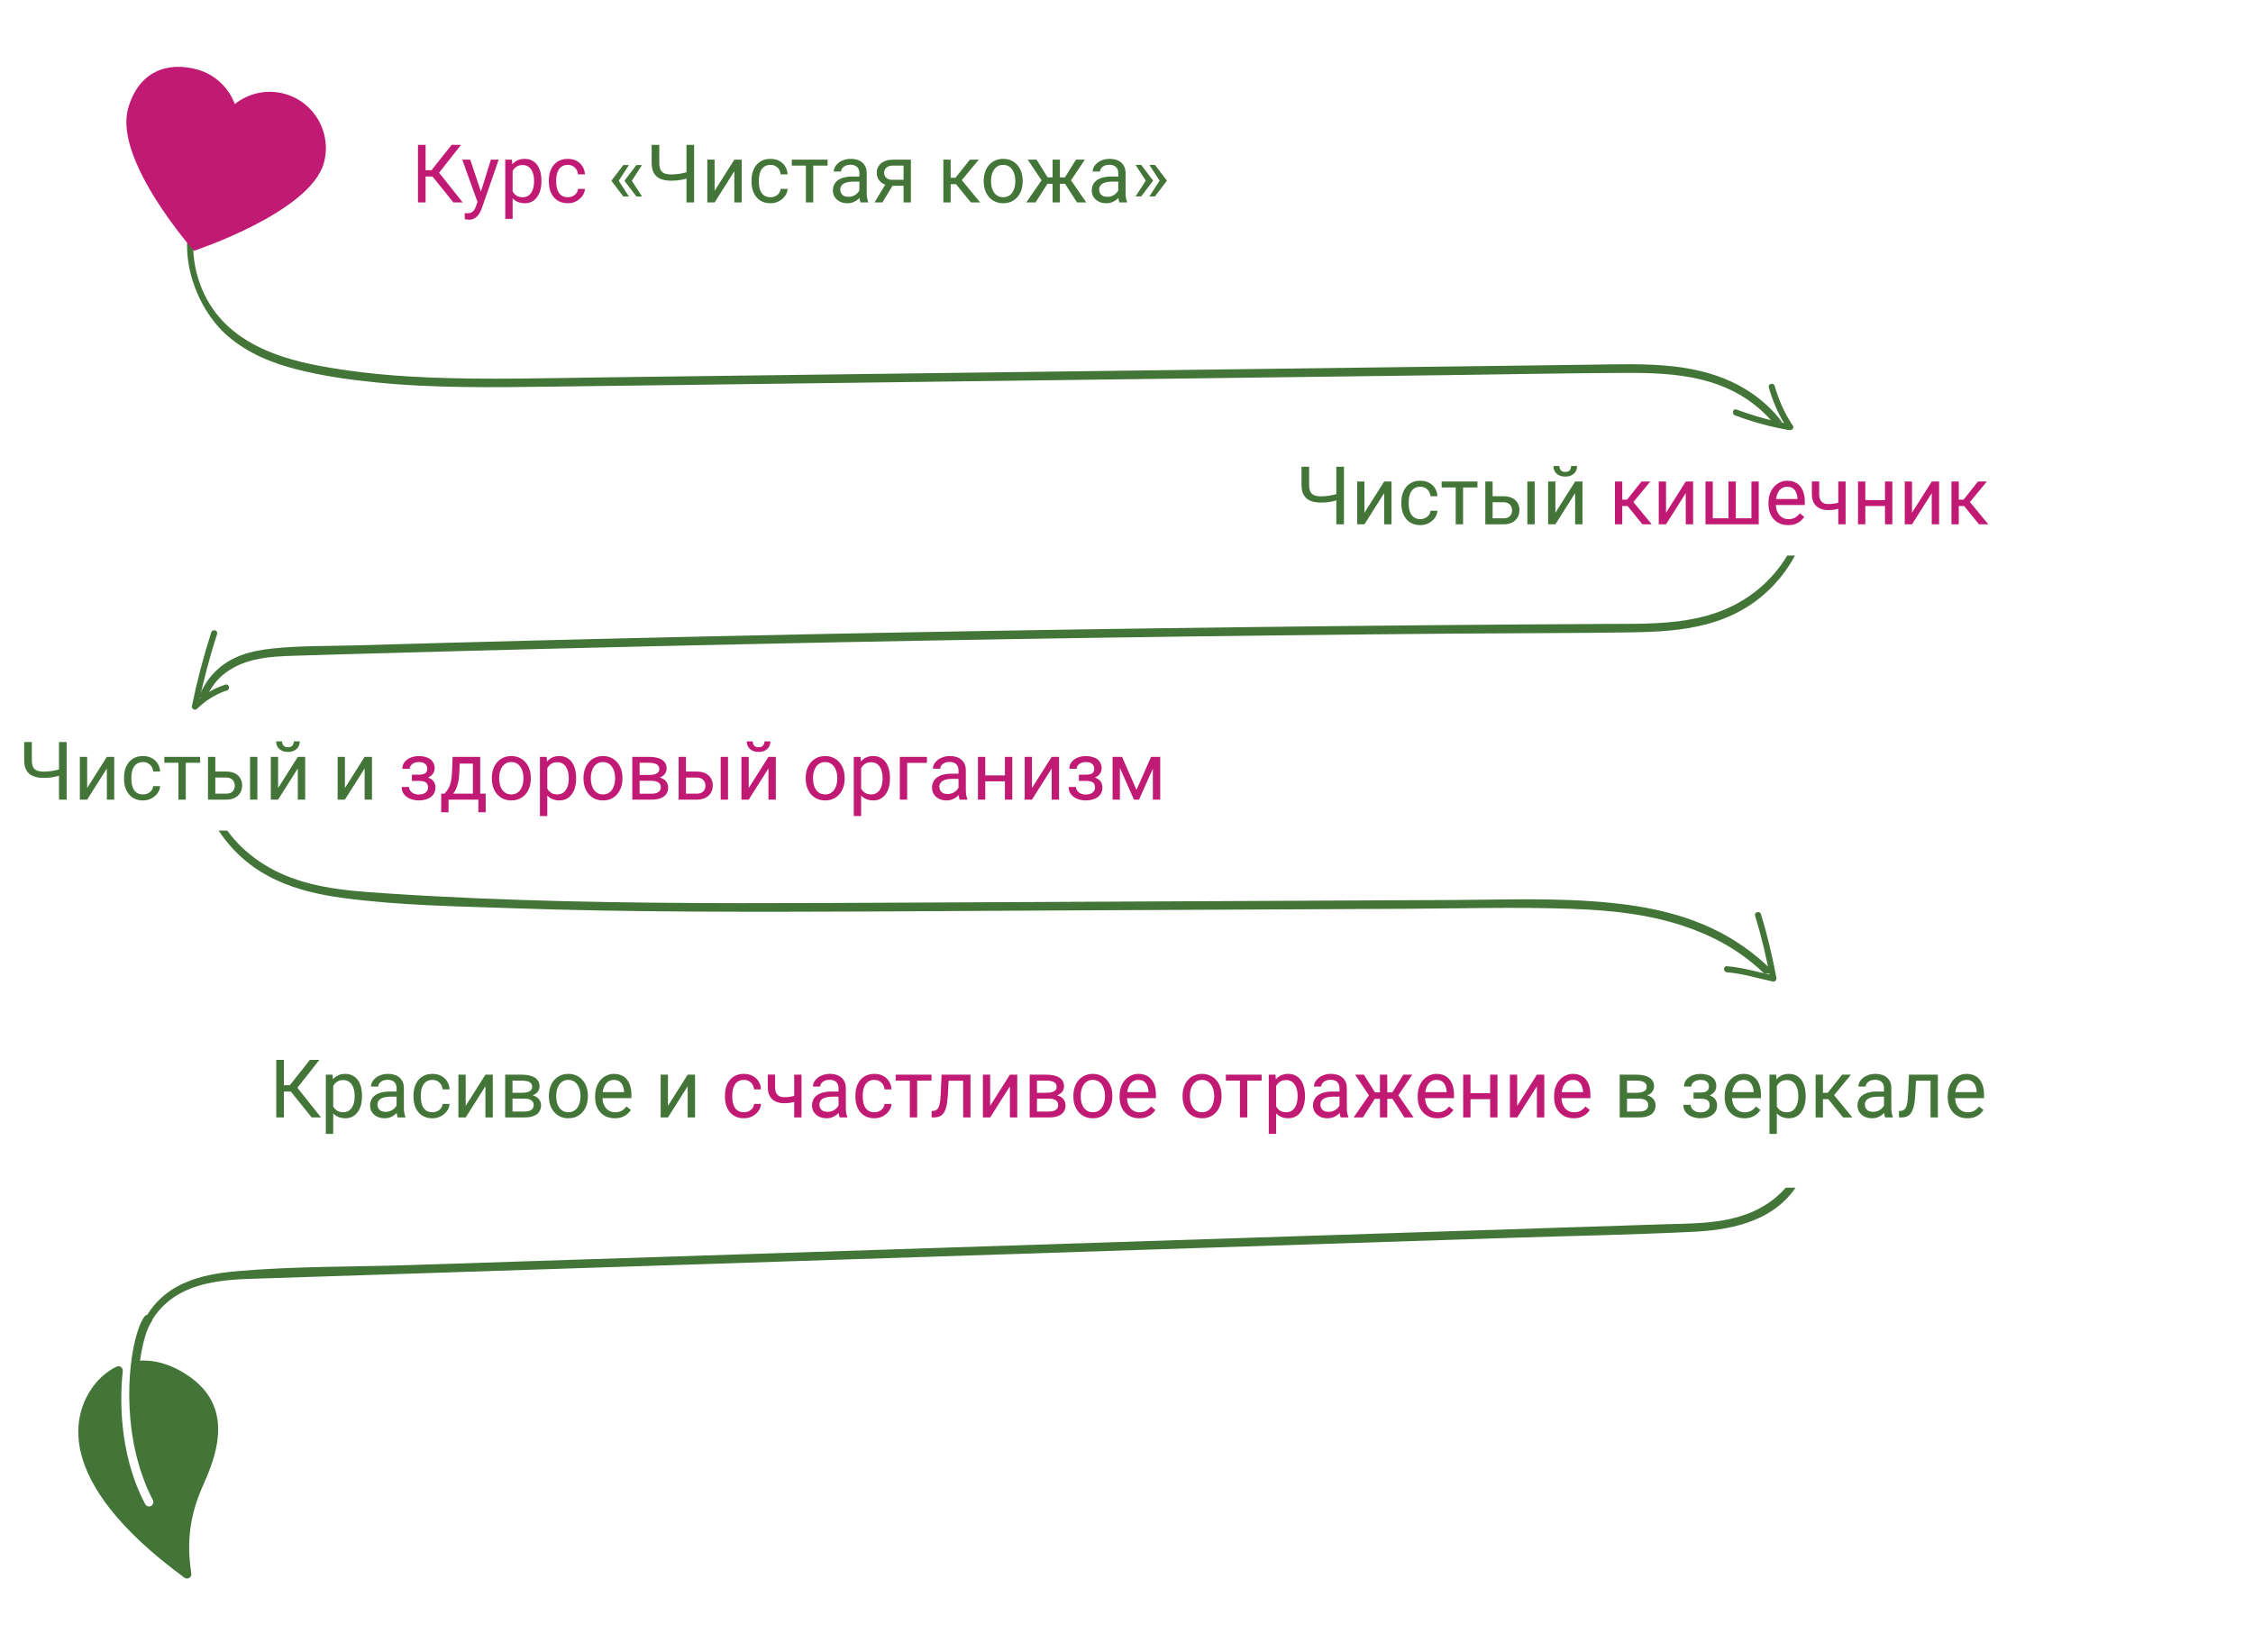 <?xml version="1.0" encoding="UTF-8"?> <svg xmlns="http://www.w3.org/2000/svg" width="1113" height="816" viewBox="0 0 1113 816" fill="none"><g clip-path="url(#clip0_1009_2)"><path d="M93.51 779.449C94.25 778.999 94.65 778.149 94.51 777.289C92.9 766.759 92.06 752.399 99.92 734.649C105.76 721.459 116.63 696.909 94.42 680.599C86.2 674.569 77.52 671.679 69.17 672.119C70.53 662.739 72.78 655.689 74.82 652.899C75.52 651.949 75.32 650.599 74.36 649.899C73.4 649.199 72.06 649.399 71.36 650.359C64.95 659.089 59.43 693.629 68.98 724.839C69.09 725.199 69.19 725.559 69.3 725.919C69.67 727.079 70.06 728.229 70.47 729.369C70.88 730.519 71.32 731.669 71.78 732.819C72.09 733.579 72.38 734.349 72.71 735.109C73.57 737.089 74.49 739.059 75.52 741.009C76.07 742.049 75.67 743.359 74.62 743.909C73.58 744.459 72.28 744.059 71.72 742.999C58.07 717.169 59.43 688.409 60.64 677.259C60.73 676.479 60.32 675.719 59.74 675.269C59.1 674.819 58.26 674.759 57.56 675.099C53.02 677.339 49.11 680.659 45.95 684.959C37.17 696.919 23.99 730.059 91.11 779.349C91.81 779.859 92.75 779.909 93.49 779.449H93.51Z" fill="#427537"></path><path d="M795.61 445.969C769.63 443.359 743.48 444.449 717.46 444.579C688.21 444.719 658.96 444.859 629.71 444.999C570.94 445.279 512.17 445.559 453.4 445.849C394.88 446.129 336.35 446.589 277.84 445.139C248.75 444.419 219.66 443.229 190.59 441.289C166.77 439.699 140.27 438.069 119.75 418.789C117.09 416.289 114.58 413.449 112.27 410.309H108.03C123.57 433.919 147.61 440.629 169.36 443.559C197.21 447.309 225.42 447.679 253.37 448.649C282.47 449.659 311.57 450.109 340.68 450.289C399.3 450.639 457.93 450.059 516.55 449.779C575.59 449.499 634.64 449.209 693.68 448.929C720.99 448.799 748.35 447.979 775.65 448.919C799.27 449.729 823.39 452.329 845.91 463.149C854.93 467.489 863.68 473.309 871.56 480.929H876.85C871.44 475.209 865.64 470.539 860.7 467.149C840.5 453.269 817.81 448.199 795.6 445.969H795.61Z" fill="#427537"></path><path d="M882.18 586.699C876.77 592.899 869.93 597.059 863.62 599.469C849.87 604.719 835.34 604.329 821.22 604.789C762.3 606.709 703.38 608.629 644.45 610.539C585.53 612.459 526.61 614.379 467.68 616.289C408.76 618.209 349.84 620.129 290.91 622.039C261.31 622.999 231.71 623.969 202.12 624.929C173.86 625.849 145.38 625.439 117.17 627.929C100.41 629.409 78.67 633.309 69.44 656.109C68.48 658.479 71.07 660.619 72.03 658.249C82.73 631.829 111.1 632.129 129.78 631.519C159.1 630.569 188.43 629.609 217.75 628.659C276.67 626.739 335.59 624.829 394.52 622.909C453.44 620.989 512.36 619.069 571.29 617.159C630.21 615.239 689.13 613.319 748.06 611.409C777.46 610.449 806.88 609.949 836.27 608.489C852.44 607.689 874.82 604.569 887.01 586.699H882.2H882.18Z" fill="#427537"></path><path d="M882.91 274.41C879.49 280.17 875.29 285.1 870.93 289.05C848.37 309.53 819.52 308.05 793.77 308.2C734.92 308.53 676.06 309.05 617.21 309.77C558.08 310.49 498.96 311.4 439.84 312.52C380.99 313.63 322.15 314.93 263.3 316.42C234.02 317.16 204.73 317.96 175.45 318.8C161.89 319.19 148.21 318.91 134.68 320.35C124.73 321.4 113.96 323.73 105.74 332.35C102.4 335.86 99.91 340.01 98.15 344.56H101.94C104.17 339.58 107.33 335.33 111.51 332.27C121.72 324.79 134.03 324.3 145.28 323.93C159.99 323.45 174.7 323.06 189.41 322.65C248.25 320.99 307.09 319.53 365.94 318.26C424.79 316.99 483.64 315.92 542.49 315.04C601.34 314.16 660.19 313.47 719.05 312.98C748.08 312.74 777.12 312.81 806.15 312.36C830.22 311.99 856.76 310.04 876.67 288.55C880.39 284.53 883.88 279.79 886.73 274.42H882.92L882.91 274.41Z" fill="#427537"></path><path d="M112.521 166C122.741 174.79 134.531 179.34 146.211 182.36C159.231 185.73 172.481 187.56 185.671 188.89C214.691 191.82 243.801 191.35 272.871 190.98C302.181 190.6 331.491 190.23 360.791 189.85C419.951 189.09 479.121 188.33 538.281 187.57C597.171 186.81 656.061 186.06 714.951 185.3C744.031 184.93 773.111 184.33 802.191 184.2C827.111 184.09 855.651 185.21 875.831 208.65H880.471C866.231 189.75 845.381 183.01 826.321 180.94C812.511 179.44 798.621 179.98 784.791 180.16C770.271 180.35 755.761 180.53 741.241 180.72C711.661 181.1 682.081 181.48 652.491 181.86C593.601 182.62 534.711 183.37 475.821 184.13C416.931 184.89 358.041 185.64 299.151 186.4C270.181 186.77 241.191 187.65 212.231 186.48C197.741 185.89 183.251 184.73 168.821 182.55C155.591 180.55 142.181 178.07 129.491 172.18C118.511 167.09 107.331 158.95 100.771 144.99C94.611 131.89 92.981 114.76 100.321 101.89C101.521 99.78 99.411 96.76 98.201 98.89C84.841 122.31 96.721 152.42 112.521 166.01V166Z" fill="#427537"></path><path d="M857.11 205.18C865.83 208.46 874.82 210.92 884 212.48C885.17 212.68 886.5 211.47 885.69 210.28C881.62 204.27 878.7 197.61 876.7 190.64C876.17 188.79 873.27 189.57 873.81 191.44C875.87 198.64 878.9 205.58 883.1 211.8L884.79 209.6C875.61 208.04 866.61 205.58 857.9 202.3C856.09 201.62 855.31 204.52 857.1 205.19L857.11 205.18Z" fill="#427537"></path><path d="M104.35 312.369C100.52 324.289 97.35 336.419 94.811 348.679C94.51 350.119 96.201 351.219 97.32 350.139C101.54 346.079 106.5 342.849 112.11 341.089C113.95 340.509 113.16 337.619 111.31 338.199C105.21 340.119 99.79 343.609 95.191 348.019L97.701 349.479C100.24 337.219 103.41 325.089 107.24 313.169C107.83 311.329 104.94 310.539 104.35 312.369Z" fill="#427537"></path><path d="M867.02 452.39C870.26 462.71 872.61 473.17 874.66 483.78L876.51 481.93C868.73 480.31 861.08 477.91 853.13 477.29C851.2 477.14 851.21 480.14 853.13 480.29C860.81 480.88 868.21 483.26 875.71 484.82C876.88 485.06 877.78 484.13 877.56 482.97C875.51 472.36 873.15 461.9 869.92 451.58C869.34 449.74 866.45 450.53 867.03 452.38L867.02 452.39Z" fill="#427537"></path><path d="M140.68 46.371C155.44 50.481 164.08 65.781 159.97 80.551C153.18 104.951 95.81 123.901 95.81 123.901C95.81 123.901 56.16 79.201 63.28 53.641C68.4 35.251 82.7 30.231 97.46 34.341C106.35 36.821 112.99 43.361 116 51.391C122.72 46.071 131.79 43.891 140.68 46.371Z" fill="#C01A74"></path><path d="M210.246 71.562V100H206.477V71.562H210.246ZM227.766 71.562L215.422 87.207H208.742L208.156 84.082H213.176L223.098 71.562H227.766ZM223.977 100L213.293 86.719L215.402 83.418L228.586 100H223.977ZM236.613 97.812L242.492 78.867H246.359L237.883 103.262C237.688 103.783 237.427 104.342 237.102 104.941C236.789 105.553 236.385 106.133 235.891 106.68C235.396 107.227 234.797 107.669 234.094 108.008C233.404 108.359 232.577 108.535 231.613 108.535C231.327 108.535 230.962 108.496 230.52 108.418C230.077 108.34 229.764 108.275 229.582 108.223L229.562 105.293C229.667 105.306 229.829 105.319 230.051 105.332C230.285 105.358 230.448 105.371 230.539 105.371C231.359 105.371 232.056 105.26 232.629 105.039C233.202 104.831 233.684 104.473 234.074 103.965C234.478 103.47 234.823 102.786 235.109 101.914L236.613 97.812ZM232.297 78.867L237.785 95.273L238.723 99.082L236.125 100.41L228.352 78.867H232.297ZM253.234 82.93V108.125H249.602V78.867H252.922L253.234 82.93ZM267.473 89.258V89.668C267.473 91.204 267.29 92.63 266.926 93.945C266.561 95.247 266.027 96.38 265.324 97.344C264.634 98.307 263.781 99.056 262.766 99.59C261.75 100.124 260.585 100.391 259.27 100.391C257.928 100.391 256.743 100.169 255.715 99.727C254.686 99.284 253.814 98.639 253.098 97.793C252.382 96.947 251.809 95.931 251.379 94.746C250.962 93.561 250.676 92.227 250.52 90.742V88.555C250.676 86.992 250.969 85.592 251.398 84.356C251.828 83.118 252.395 82.064 253.098 81.191C253.814 80.306 254.68 79.635 255.695 79.18C256.711 78.711 257.883 78.477 259.211 78.477C260.539 78.477 261.717 78.737 262.746 79.258C263.775 79.766 264.641 80.495 265.344 81.445C266.047 82.396 266.574 83.535 266.926 84.863C267.29 86.178 267.473 87.643 267.473 89.258ZM263.84 89.668V89.258C263.84 88.203 263.729 87.213 263.508 86.289C263.286 85.352 262.941 84.531 262.473 83.828C262.017 83.112 261.431 82.552 260.715 82.148C259.999 81.732 259.146 81.523 258.156 81.523C257.245 81.523 256.451 81.68 255.773 81.992C255.109 82.305 254.543 82.728 254.074 83.262C253.605 83.783 253.221 84.382 252.922 85.059C252.635 85.723 252.421 86.413 252.277 87.129V92.188C252.538 93.099 252.902 93.958 253.371 94.766C253.84 95.56 254.465 96.204 255.246 96.699C256.027 97.181 257.01 97.422 258.195 97.422C259.172 97.422 260.012 97.22 260.715 96.816C261.431 96.4 262.017 95.833 262.473 95.117C262.941 94.401 263.286 93.581 263.508 92.656C263.729 91.719 263.84 90.723 263.84 89.668ZM280.539 97.422C281.398 97.422 282.193 97.246 282.922 96.894C283.651 96.543 284.25 96.061 284.719 95.449C285.188 94.824 285.454 94.115 285.52 93.32H288.957C288.892 94.57 288.469 95.736 287.688 96.816C286.919 97.884 285.91 98.75 284.66 99.414C283.41 100.065 282.036 100.391 280.539 100.391C278.951 100.391 277.564 100.111 276.379 99.551C275.207 98.991 274.23 98.223 273.449 97.246C272.681 96.269 272.102 95.15 271.711 93.887C271.333 92.611 271.145 91.263 271.145 89.844V89.023C271.145 87.604 271.333 86.263 271.711 85C272.102 83.724 272.681 82.598 273.449 81.621C274.23 80.644 275.207 79.876 276.379 79.316C277.564 78.757 278.951 78.477 280.539 78.477C282.193 78.477 283.638 78.815 284.875 79.492C286.112 80.156 287.082 81.068 287.785 82.227C288.501 83.372 288.892 84.674 288.957 86.133H285.52C285.454 85.26 285.207 84.473 284.777 83.769C284.361 83.066 283.788 82.507 283.059 82.09C282.342 81.66 281.503 81.445 280.539 81.445C279.432 81.445 278.501 81.667 277.746 82.109C277.004 82.539 276.411 83.125 275.969 83.867C275.539 84.596 275.227 85.41 275.031 86.309C274.849 87.194 274.758 88.099 274.758 89.023V89.844C274.758 90.768 274.849 91.68 275.031 92.578C275.214 93.477 275.52 94.29 275.949 95.019C276.392 95.749 276.984 96.335 277.727 96.777C278.482 97.207 279.419 97.422 280.539 97.422Z" fill="#C01A74"></path><path d="M310.695 81.523L305.598 89.375L302.16 89.356V89.102L307.922 81.523H310.695ZM305.598 89.199L310.695 97.07H307.922L302.16 89.473V89.219L305.598 89.199ZM317.16 81.523L312.062 89.375L308.625 89.356V89.102L314.387 81.523H317.16ZM312.062 89.199L317.16 97.07H314.387L308.625 89.473V89.219L312.062 89.199ZM321.926 71.562H325.695V80.449C325.695 81.921 325.91 83.073 326.34 83.906C326.77 84.74 327.421 85.326 328.293 85.664C329.165 86.003 330.253 86.172 331.555 86.172C332.336 86.172 333.091 86.139 333.82 86.074C334.562 86.009 335.285 85.918 335.988 85.801C336.691 85.684 337.382 85.54 338.059 85.371C338.749 85.202 339.426 85.019 340.09 84.824V87.91C339.452 88.106 338.814 88.288 338.176 88.457C337.551 88.626 336.9 88.769 336.223 88.887C335.559 89.004 334.842 89.095 334.074 89.16C333.319 89.225 332.479 89.258 331.555 89.258C329.549 89.258 327.824 88.971 326.379 88.398C324.947 87.812 323.846 86.875 323.078 85.586C322.31 84.297 321.926 82.585 321.926 80.449V71.562ZM339.133 71.562H342.902V100H339.133V71.562ZM353.02 94.277L362.766 78.867H366.398V100H362.766V84.59L353.02 100H349.426V78.867H353.02V94.277ZM380.656 97.422C381.516 97.422 382.31 97.246 383.039 96.894C383.768 96.543 384.367 96.061 384.836 95.449C385.305 94.824 385.572 94.115 385.637 93.32H389.074C389.009 94.57 388.586 95.736 387.805 96.816C387.036 97.884 386.027 98.75 384.777 99.414C383.527 100.065 382.154 100.391 380.656 100.391C379.068 100.391 377.681 100.111 376.496 99.551C375.324 98.991 374.348 98.223 373.566 97.246C372.798 96.269 372.219 95.15 371.828 93.887C371.451 92.611 371.262 91.263 371.262 89.844V89.023C371.262 87.604 371.451 86.263 371.828 85C372.219 83.724 372.798 82.598 373.566 81.621C374.348 80.644 375.324 79.876 376.496 79.316C377.681 78.757 379.068 78.477 380.656 78.477C382.31 78.477 383.755 78.815 384.992 79.492C386.229 80.156 387.199 81.068 387.902 82.227C388.618 83.372 389.009 84.674 389.074 86.133H385.637C385.572 85.26 385.324 84.473 384.895 83.769C384.478 83.066 383.905 82.507 383.176 82.09C382.46 81.66 381.62 81.445 380.656 81.445C379.549 81.445 378.618 81.667 377.863 82.109C377.121 82.539 376.529 83.125 376.086 83.867C375.656 84.596 375.344 85.41 375.148 86.309C374.966 87.194 374.875 88.099 374.875 89.023V89.844C374.875 90.768 374.966 91.68 375.148 92.578C375.331 93.477 375.637 94.29 376.066 95.019C376.509 95.749 377.102 96.335 377.844 96.777C378.599 97.207 379.536 97.422 380.656 97.422ZM401.75 78.867V100H398.117V78.867H401.75ZM408.84 78.867V81.797H391.164V78.867H408.84ZM424.543 96.387V85.508C424.543 84.674 424.374 83.952 424.035 83.34C423.71 82.715 423.215 82.233 422.551 81.894C421.887 81.556 421.066 81.387 420.09 81.387C419.178 81.387 418.378 81.543 417.688 81.856C417.01 82.168 416.477 82.578 416.086 83.086C415.708 83.594 415.52 84.141 415.52 84.727H411.906C411.906 83.971 412.102 83.223 412.492 82.481C412.883 81.738 413.443 81.068 414.172 80.469C414.914 79.857 415.799 79.375 416.828 79.023C417.87 78.659 419.029 78.477 420.305 78.477C421.841 78.477 423.195 78.737 424.367 79.258C425.552 79.779 426.477 80.566 427.141 81.621C427.818 82.663 428.156 83.971 428.156 85.547V95.391C428.156 96.094 428.215 96.842 428.332 97.637C428.462 98.431 428.651 99.115 428.898 99.688V100H425.129C424.947 99.583 424.803 99.03 424.699 98.34C424.595 97.637 424.543 96.986 424.543 96.387ZM425.168 87.188L425.207 89.727H421.555C420.526 89.727 419.608 89.811 418.801 89.981C417.993 90.137 417.316 90.378 416.77 90.703C416.223 91.029 415.806 91.439 415.52 91.934C415.233 92.415 415.09 92.982 415.09 93.633C415.09 94.297 415.24 94.902 415.539 95.449C415.839 95.996 416.288 96.432 416.887 96.758C417.499 97.07 418.247 97.227 419.133 97.227C420.24 97.227 421.216 96.992 422.062 96.523C422.909 96.055 423.579 95.482 424.074 94.805C424.582 94.128 424.855 93.47 424.895 92.832L426.438 94.57C426.346 95.117 426.099 95.723 425.695 96.387C425.292 97.051 424.751 97.689 424.074 98.301C423.41 98.9 422.616 99.401 421.691 99.805C420.78 100.195 419.751 100.391 418.605 100.391C417.173 100.391 415.917 100.111 414.836 99.551C413.768 98.991 412.935 98.242 412.336 97.305C411.75 96.354 411.457 95.293 411.457 94.121C411.457 92.988 411.678 91.992 412.121 91.133C412.564 90.26 413.202 89.538 414.035 88.965C414.868 88.379 415.871 87.936 417.043 87.637C418.215 87.337 419.523 87.188 420.969 87.188H425.168ZM438.117 89.922H442.023L435.91 100H432.004L438.117 89.922ZM441.145 78.867H449.973V100H446.359V81.797H441.145C440.116 81.797 439.276 81.973 438.625 82.324C437.974 82.663 437.499 83.106 437.199 83.652C436.9 84.199 436.75 84.766 436.75 85.352C436.75 85.924 436.887 86.478 437.16 87.012C437.434 87.533 437.863 87.962 438.449 88.301C439.035 88.639 439.79 88.809 440.715 88.809H447.336V91.777H440.715C439.504 91.777 438.43 91.615 437.492 91.289C436.555 90.963 435.76 90.514 435.109 89.941C434.458 89.356 433.964 88.672 433.625 87.891C433.286 87.096 433.117 86.237 433.117 85.312C433.117 84.388 433.293 83.535 433.645 82.754C434.009 81.973 434.53 81.289 435.207 80.703C435.897 80.117 436.737 79.668 437.727 79.356C438.729 79.03 439.868 78.867 441.145 78.867ZM469.641 78.867V100H466.027V78.867H469.641ZM483.508 78.867L473.488 90.977H468.43L467.883 87.812H472.023L479.113 78.867H483.508ZM479.621 100L471.848 90.43L474.172 87.812L484.211 100H479.621ZM485.969 89.668V89.219C485.969 87.695 486.19 86.283 486.633 84.981C487.076 83.665 487.714 82.526 488.547 81.562C489.38 80.586 490.389 79.831 491.574 79.297C492.759 78.75 494.087 78.477 495.559 78.477C497.043 78.477 498.378 78.75 499.562 79.297C500.76 79.831 501.776 80.586 502.609 81.562C503.456 82.526 504.1 83.665 504.543 84.981C504.986 86.283 505.207 87.695 505.207 89.219V89.668C505.207 91.191 504.986 92.604 504.543 93.906C504.1 95.208 503.456 96.348 502.609 97.324C501.776 98.288 500.767 99.043 499.582 99.59C498.41 100.124 497.082 100.391 495.598 100.391C494.113 100.391 492.779 100.124 491.594 99.59C490.409 99.043 489.393 98.288 488.547 97.324C487.714 96.348 487.076 95.208 486.633 93.906C486.19 92.604 485.969 91.191 485.969 89.668ZM489.582 89.219V89.668C489.582 90.723 489.706 91.719 489.953 92.656C490.201 93.581 490.572 94.401 491.066 95.117C491.574 95.833 492.206 96.4 492.961 96.816C493.716 97.22 494.595 97.422 495.598 97.422C496.587 97.422 497.453 97.22 498.195 96.816C498.951 96.4 499.576 95.833 500.07 95.117C500.565 94.401 500.936 93.581 501.184 92.656C501.444 91.719 501.574 90.723 501.574 89.668V89.219C501.574 88.177 501.444 87.194 501.184 86.269C500.936 85.332 500.559 84.505 500.051 83.789C499.556 83.06 498.931 82.487 498.176 82.07C497.434 81.654 496.561 81.445 495.559 81.445C494.569 81.445 493.697 81.654 492.941 82.07C492.199 82.487 491.574 83.06 491.066 83.789C490.572 84.505 490.201 85.332 489.953 86.269C489.706 87.194 489.582 88.177 489.582 89.219ZM515.715 90.801L507.707 78.867H512.062L517.531 87.617H521.75L521.223 90.801H515.715ZM517.688 90.43L511.555 100H506.984L515.402 87.812L517.688 90.43ZM523.605 78.867V100H519.992V78.867H523.605ZM535.93 78.867L527.922 90.801H522.414L521.848 87.617H526.086L531.555 78.867H535.93ZM532.062 100L525.91 90.43L528.234 87.812L536.633 100H532.062ZM552.434 96.387V85.508C552.434 84.674 552.264 83.952 551.926 83.34C551.6 82.715 551.105 82.233 550.441 81.894C549.777 81.556 548.957 81.387 547.98 81.387C547.069 81.387 546.268 81.543 545.578 81.856C544.901 82.168 544.367 82.578 543.977 83.086C543.599 83.594 543.41 84.141 543.41 84.727H539.797C539.797 83.971 539.992 83.223 540.383 82.481C540.773 81.738 541.333 81.068 542.062 80.469C542.805 79.857 543.69 79.375 544.719 79.023C545.76 78.659 546.919 78.477 548.195 78.477C549.732 78.477 551.086 78.737 552.258 79.258C553.443 79.779 554.367 80.566 555.031 81.621C555.708 82.663 556.047 83.971 556.047 85.547V95.391C556.047 96.094 556.105 96.842 556.223 97.637C556.353 98.431 556.542 99.115 556.789 99.688V100H553.02C552.837 99.583 552.694 99.03 552.59 98.34C552.486 97.637 552.434 96.986 552.434 96.387ZM553.059 87.188L553.098 89.727H549.445C548.417 89.727 547.499 89.811 546.691 89.981C545.884 90.137 545.207 90.378 544.66 90.703C544.113 91.029 543.697 91.439 543.41 91.934C543.124 92.415 542.98 92.982 542.98 93.633C542.98 94.297 543.13 94.902 543.43 95.449C543.729 95.996 544.178 96.432 544.777 96.758C545.389 97.07 546.138 97.227 547.023 97.227C548.13 97.227 549.107 96.992 549.953 96.523C550.799 96.055 551.47 95.482 551.965 94.805C552.473 94.128 552.746 93.47 552.785 92.832L554.328 94.57C554.237 95.117 553.99 95.723 553.586 96.387C553.182 97.051 552.642 97.689 551.965 98.301C551.301 98.9 550.507 99.401 549.582 99.805C548.671 100.195 547.642 100.391 546.496 100.391C545.064 100.391 543.807 100.111 542.727 99.551C541.659 98.991 540.826 98.242 540.227 97.305C539.641 96.354 539.348 95.293 539.348 94.121C539.348 92.988 539.569 91.992 540.012 91.133C540.454 90.26 541.092 89.538 541.926 88.965C542.759 88.379 543.762 87.936 544.934 87.637C546.105 87.337 547.414 87.188 548.859 87.188H553.059ZM560.988 97.012L566.086 89.16L569.523 89.18V89.434L563.762 97.012H560.988ZM560.988 81.465H563.762L569.523 89.062V89.316L566.086 89.336L560.988 81.465ZM567.805 97.012L572.902 89.16L576.34 89.18V89.434L570.578 97.012H567.805ZM567.805 81.465H570.578L576.34 89.062V89.316L572.902 89.336L567.805 81.465Z" fill="#427537"></path><path d="M642.949 230.562H646.719V239.449C646.719 240.921 646.934 242.073 647.363 242.906C647.793 243.74 648.444 244.326 649.316 244.664C650.189 245.003 651.276 245.172 652.578 245.172C653.359 245.172 654.115 245.139 654.844 245.074C655.586 245.009 656.309 244.918 657.012 244.801C657.715 244.684 658.405 244.54 659.082 244.371C659.772 244.202 660.449 244.02 661.113 243.824V246.91C660.475 247.105 659.837 247.288 659.199 247.457C658.574 247.626 657.923 247.77 657.246 247.887C656.582 248.004 655.866 248.095 655.098 248.16C654.342 248.225 653.503 248.258 652.578 248.258C650.573 248.258 648.848 247.971 647.402 247.398C645.97 246.812 644.87 245.875 644.102 244.586C643.333 243.297 642.949 241.585 642.949 239.449V230.562ZM660.156 230.562H663.926V259H660.156V230.562ZM674.043 253.277L683.789 237.867H687.422V259H683.789V243.59L674.043 259H670.449V237.867H674.043V253.277ZM701.68 256.422C702.539 256.422 703.333 256.246 704.062 255.895C704.792 255.543 705.391 255.061 705.859 254.449C706.328 253.824 706.595 253.115 706.66 252.32H710.098C710.033 253.57 709.609 254.736 708.828 255.816C708.06 256.884 707.051 257.75 705.801 258.414C704.551 259.065 703.177 259.391 701.68 259.391C700.091 259.391 698.704 259.111 697.52 258.551C696.348 257.991 695.371 257.223 694.59 256.246C693.822 255.27 693.242 254.15 692.852 252.887C692.474 251.611 692.285 250.263 692.285 248.844V248.023C692.285 246.604 692.474 245.263 692.852 244C693.242 242.724 693.822 241.598 694.59 240.621C695.371 239.645 696.348 238.876 697.52 238.316C698.704 237.757 700.091 237.477 701.68 237.477C703.333 237.477 704.779 237.815 706.016 238.492C707.253 239.156 708.223 240.068 708.926 241.227C709.642 242.372 710.033 243.674 710.098 245.133H706.66C706.595 244.26 706.348 243.473 705.918 242.77C705.501 242.066 704.928 241.507 704.199 241.09C703.483 240.66 702.643 240.445 701.68 240.445C700.573 240.445 699.642 240.667 698.887 241.109C698.145 241.539 697.552 242.125 697.109 242.867C696.68 243.596 696.367 244.41 696.172 245.309C695.99 246.194 695.898 247.099 695.898 248.023V248.844C695.898 249.768 695.99 250.68 696.172 251.578C696.354 252.477 696.66 253.29 697.09 254.02C697.533 254.749 698.125 255.335 698.867 255.777C699.622 256.207 700.56 256.422 701.68 256.422ZM722.773 237.867V259H719.141V237.867H722.773ZM729.863 237.867V240.797H712.188V237.867H729.863ZM736.387 245.133H742.734C744.44 245.133 745.879 245.432 747.051 246.031C748.223 246.617 749.108 247.431 749.707 248.473C750.319 249.501 750.625 250.673 750.625 251.988C750.625 252.965 750.456 253.883 750.117 254.742C749.779 255.589 749.271 256.331 748.594 256.969C747.93 257.607 747.103 258.108 746.113 258.473C745.137 258.824 744.01 259 742.734 259H733.75V237.867H737.363V256.031H742.734C743.776 256.031 744.609 255.842 745.234 255.465C745.859 255.087 746.309 254.599 746.582 254C746.855 253.401 746.992 252.776 746.992 252.125C746.992 251.487 746.855 250.862 746.582 250.25C746.309 249.638 745.859 249.13 745.234 248.727C744.609 248.31 743.776 248.102 742.734 248.102H736.387V245.133ZM758.145 237.867V259H754.531V237.867H758.145ZM768.379 253.277L778.125 237.867H781.758V259H778.125V243.59L768.379 259H764.785V237.867H768.379V253.277ZM776.152 230.211H779.082C779.082 231.227 778.848 232.132 778.379 232.926C777.91 233.707 777.24 234.319 776.367 234.762C775.495 235.204 774.46 235.426 773.262 235.426C771.452 235.426 770.02 234.944 768.965 233.98C767.923 233.004 767.402 231.747 767.402 230.211H770.332C770.332 230.979 770.553 231.656 770.996 232.242C771.439 232.828 772.194 233.121 773.262 233.121C774.303 233.121 775.046 232.828 775.488 232.242C775.931 231.656 776.152 230.979 776.152 230.211Z" fill="#427537"></path><path d="M801.406 237.867V259H797.793V237.867H801.406ZM815.273 237.867L805.254 249.977H800.195L799.648 246.812H803.789L810.879 237.867H815.273ZM811.387 259L803.613 249.43L805.938 246.812L815.977 259H811.387ZM823.027 253.277L832.773 237.867H836.406V259H832.773V243.59L823.027 259H819.434V237.867H823.027V253.277ZM842.52 237.867H846.133V256.031H853.867V237.867H857.5V256.031H865.215V237.867H868.828V259H842.52V237.867ZM883.359 259.391C881.888 259.391 880.553 259.143 879.355 258.648C878.171 258.141 877.148 257.431 876.289 256.52C875.443 255.608 874.792 254.527 874.336 253.277C873.88 252.027 873.652 250.66 873.652 249.176V248.355C873.652 246.637 873.906 245.107 874.414 243.766C874.922 242.411 875.612 241.266 876.484 240.328C877.357 239.391 878.346 238.681 879.453 238.199C880.56 237.717 881.706 237.477 882.891 237.477C884.401 237.477 885.703 237.737 886.797 238.258C887.904 238.779 888.809 239.508 889.512 240.445C890.215 241.37 890.736 242.464 891.074 243.727C891.413 244.977 891.582 246.344 891.582 247.828V249.449H875.801V246.5H887.969V246.227C887.917 245.289 887.721 244.378 887.383 243.492C887.057 242.607 886.536 241.878 885.82 241.305C885.104 240.732 884.128 240.445 882.891 240.445C882.07 240.445 881.315 240.621 880.625 240.973C879.935 241.311 879.342 241.819 878.848 242.496C878.353 243.173 877.969 244 877.695 244.977C877.422 245.953 877.285 247.079 877.285 248.355V249.176C877.285 250.178 877.422 251.122 877.695 252.008C877.982 252.88 878.392 253.648 878.926 254.312C879.473 254.977 880.13 255.497 880.898 255.875C881.68 256.253 882.565 256.441 883.555 256.441C884.831 256.441 885.911 256.181 886.797 255.66C887.682 255.139 888.457 254.443 889.121 253.57L891.309 255.309C890.853 255.999 890.273 256.656 889.57 257.281C888.867 257.906 888.001 258.414 886.973 258.805C885.957 259.195 884.753 259.391 883.359 259.391ZM911.738 237.867V259H908.125V237.867H911.738ZM910.508 247.574V250.543C909.779 250.816 909.036 251.064 908.281 251.285C907.539 251.493 906.751 251.663 905.918 251.793C905.098 251.91 904.206 251.969 903.242 251.969C901.576 251.969 900.13 251.682 898.906 251.109C897.682 250.523 896.738 249.645 896.074 248.473C895.41 247.288 895.078 245.797 895.078 244V237.828H898.691V244C898.691 245.172 898.867 246.122 899.219 246.852C899.57 247.581 900.085 248.121 900.762 248.473C901.439 248.811 902.266 248.98 903.242 248.98C904.18 248.98 905.059 248.922 905.879 248.805C906.712 248.674 907.507 248.505 908.262 248.297C909.03 248.089 909.779 247.848 910.508 247.574ZM931.895 247.027V249.957H920.723V247.027H931.895ZM921.484 237.867V259H917.871V237.867H921.484ZM934.824 237.867V259H931.191V237.867H934.824ZM944.551 253.277L954.297 237.867H957.93V259H954.297V243.59L944.551 259H940.957V237.867H944.551V253.277ZM967.656 237.867V259H964.043V237.867H967.656ZM981.523 237.867L971.504 249.977H966.445L965.898 246.812H970.039L977.129 237.867H981.523ZM977.637 259L969.863 249.43L972.188 246.812L982.227 259H977.637Z" fill="#C01A74"></path><path d="M11.949 366.562H15.719V375.449C15.719 376.921 15.934 378.073 16.363 378.906C16.793 379.74 17.444 380.326 18.316 380.664C19.189 381.003 20.276 381.172 21.578 381.172C22.359 381.172 23.115 381.139 23.844 381.074C24.586 381.009 25.309 380.918 26.012 380.801C26.715 380.684 27.405 380.54 28.082 380.371C28.772 380.202 29.449 380.02 30.113 379.824V382.91C29.475 383.105 28.837 383.288 28.199 383.457C27.574 383.626 26.923 383.77 26.246 383.887C25.582 384.004 24.866 384.095 24.098 384.16C23.342 384.225 22.503 384.258 21.578 384.258C19.573 384.258 17.848 383.971 16.402 383.398C14.97 382.812 13.87 381.875 13.102 380.586C12.333 379.297 11.949 377.585 11.949 375.449V366.562ZM29.156 366.562H32.926V395H29.156V366.562ZM43.043 389.277L52.789 373.867H56.422V395H52.789V379.59L43.043 395H39.449V373.867H43.043V389.277ZM70.68 392.422C71.539 392.422 72.333 392.246 73.062 391.895C73.792 391.543 74.391 391.061 74.859 390.449C75.328 389.824 75.595 389.115 75.66 388.32H79.098C79.033 389.57 78.609 390.736 77.828 391.816C77.06 392.884 76.051 393.75 74.801 394.414C73.551 395.065 72.177 395.391 70.68 395.391C69.091 395.391 67.704 395.111 66.519 394.551C65.348 393.991 64.371 393.223 63.59 392.246C62.822 391.27 62.242 390.15 61.852 388.887C61.474 387.611 61.285 386.263 61.285 384.844V384.023C61.285 382.604 61.474 381.263 61.852 380C62.242 378.724 62.822 377.598 63.59 376.621C64.371 375.645 65.348 374.876 66.519 374.316C67.704 373.757 69.091 373.477 70.68 373.477C72.333 373.477 73.779 373.815 75.016 374.492C76.253 375.156 77.223 376.068 77.926 377.227C78.642 378.372 79.033 379.674 79.098 381.133H75.66C75.595 380.26 75.348 379.473 74.918 378.77C74.501 378.066 73.928 377.507 73.199 377.09C72.483 376.66 71.643 376.445 70.68 376.445C69.573 376.445 68.642 376.667 67.887 377.109C67.144 377.539 66.552 378.125 66.109 378.867C65.68 379.596 65.367 380.41 65.172 381.309C64.99 382.194 64.898 383.099 64.898 384.023V384.844C64.898 385.768 64.99 386.68 65.172 387.578C65.354 388.477 65.66 389.29 66.09 390.02C66.533 390.749 67.125 391.335 67.867 391.777C68.622 392.207 69.56 392.422 70.68 392.422ZM91.773 373.867V395H88.141V373.867H91.773ZM98.863 373.867V376.797H81.188V373.867H98.863ZM105.387 381.133H111.734C113.44 381.133 114.879 381.432 116.051 382.031C117.223 382.617 118.108 383.431 118.707 384.473C119.319 385.501 119.625 386.673 119.625 387.988C119.625 388.965 119.456 389.883 119.117 390.742C118.779 391.589 118.271 392.331 117.594 392.969C116.93 393.607 116.103 394.108 115.113 394.473C114.137 394.824 113.01 395 111.734 395H102.75V373.867H106.363V392.031H111.734C112.776 392.031 113.609 391.842 114.234 391.465C114.859 391.087 115.309 390.599 115.582 390C115.855 389.401 115.992 388.776 115.992 388.125C115.992 387.487 115.855 386.862 115.582 386.25C115.309 385.638 114.859 385.13 114.234 384.727C113.609 384.31 112.776 384.102 111.734 384.102H105.387V381.133ZM127.145 373.867V395H123.531V373.867H127.145ZM137.379 389.277L147.125 373.867H150.758V395H147.125V379.59L137.379 395H133.785V373.867H137.379V389.277ZM145.152 366.211H148.082C148.082 367.227 147.848 368.132 147.379 368.926C146.91 369.707 146.24 370.319 145.367 370.762C144.495 371.204 143.46 371.426 142.262 371.426C140.452 371.426 139.02 370.944 137.965 369.98C136.923 369.004 136.402 367.747 136.402 366.211H139.332C139.332 366.979 139.553 367.656 139.996 368.242C140.439 368.828 141.194 369.121 142.262 369.121C143.303 369.121 144.046 368.828 144.488 368.242C144.931 367.656 145.152 366.979 145.152 366.211ZM170.387 389.277L180.133 373.867H183.766V395H180.133V379.59L170.387 395H166.793V373.867H170.387V389.277Z" fill="#427537"></path><path d="M207.379 384.902H203.492V382.676H207.086C208.089 382.676 208.883 382.552 209.469 382.305C210.055 382.044 210.471 381.686 210.719 381.23C210.966 380.775 211.09 380.241 211.09 379.629C211.09 379.082 210.947 378.568 210.66 378.086C210.387 377.591 209.944 377.194 209.332 376.895C208.72 376.582 207.9 376.426 206.871 376.426C206.038 376.426 205.283 376.576 204.605 376.875C203.928 377.161 203.388 377.559 202.984 378.066C202.594 378.561 202.398 379.121 202.398 379.746H198.785C198.785 378.457 199.15 377.35 199.879 376.426C200.621 375.488 201.604 374.766 202.828 374.258C204.065 373.75 205.413 373.496 206.871 373.496C208.095 373.496 209.189 373.633 210.152 373.906C211.129 374.167 211.956 374.557 212.633 375.078C213.31 375.586 213.824 376.224 214.176 376.992C214.54 377.747 214.723 378.626 214.723 379.629C214.723 380.345 214.553 381.022 214.215 381.66C213.876 382.298 213.388 382.865 212.75 383.359C212.112 383.841 211.337 384.219 210.426 384.492C209.527 384.766 208.512 384.902 207.379 384.902ZM203.492 383.535H207.379C208.642 383.535 209.755 383.659 210.719 383.906C211.682 384.141 212.49 384.492 213.141 384.961C213.792 385.43 214.28 386.009 214.605 386.699C214.944 387.376 215.113 388.158 215.113 389.043C215.113 390.033 214.911 390.924 214.508 391.719C214.117 392.5 213.557 393.164 212.828 393.711C212.099 394.258 211.227 394.674 210.211 394.961C209.208 395.247 208.095 395.391 206.871 395.391C205.504 395.391 204.176 395.156 202.887 394.688C201.598 394.219 200.536 393.496 199.703 392.52C198.87 391.53 198.453 390.273 198.453 388.75H202.066C202.066 389.388 202.268 389.993 202.672 390.566C203.076 391.139 203.635 391.602 204.352 391.953C205.081 392.305 205.921 392.48 206.871 392.48C207.887 392.48 208.733 392.324 209.41 392.012C210.087 391.699 210.595 391.283 210.934 390.762C211.285 390.241 211.461 389.674 211.461 389.062C211.461 388.268 211.305 387.63 210.992 387.148C210.68 386.667 210.198 386.315 209.547 386.094C208.909 385.859 208.089 385.742 207.086 385.742H203.492V383.535ZM223.609 373.867H227.223L226.91 381.777C226.832 383.783 226.604 385.514 226.227 386.973C225.849 388.431 225.367 389.674 224.781 390.703C224.195 391.719 223.538 392.572 222.809 393.262C222.092 393.952 221.35 394.531 220.582 395H218.785L218.883 392.051L219.625 392.031C220.055 391.523 220.471 391.003 220.875 390.469C221.279 389.922 221.65 389.277 221.988 388.535C222.327 387.78 222.607 386.862 222.828 385.781C223.062 384.688 223.212 383.353 223.277 381.777L223.609 373.867ZM224.508 373.867H237.223V395H233.609V377.207H224.508V373.867ZM217.965 392.031H239.938V401.23H236.324V395H221.578V401.23H217.945L217.965 392.031ZM242.984 384.668V384.219C242.984 382.695 243.206 381.283 243.648 379.98C244.091 378.665 244.729 377.526 245.562 376.562C246.396 375.586 247.405 374.831 248.59 374.297C249.775 373.75 251.103 373.477 252.574 373.477C254.059 373.477 255.393 373.75 256.578 374.297C257.776 374.831 258.792 375.586 259.625 376.562C260.471 377.526 261.116 378.665 261.559 379.98C262.001 381.283 262.223 382.695 262.223 384.219V384.668C262.223 386.191 262.001 387.604 261.559 388.906C261.116 390.208 260.471 391.348 259.625 392.324C258.792 393.288 257.783 394.043 256.598 394.59C255.426 395.124 254.098 395.391 252.613 395.391C251.129 395.391 249.794 395.124 248.609 394.59C247.424 394.043 246.409 393.288 245.562 392.324C244.729 391.348 244.091 390.208 243.648 388.906C243.206 387.604 242.984 386.191 242.984 384.668ZM246.598 384.219V384.668C246.598 385.723 246.721 386.719 246.969 387.656C247.216 388.581 247.587 389.401 248.082 390.117C248.59 390.833 249.221 391.4 249.977 391.816C250.732 392.22 251.611 392.422 252.613 392.422C253.603 392.422 254.469 392.22 255.211 391.816C255.966 391.4 256.591 390.833 257.086 390.117C257.581 389.401 257.952 388.581 258.199 387.656C258.46 386.719 258.59 385.723 258.59 384.668V384.219C258.59 383.177 258.46 382.194 258.199 381.27C257.952 380.332 257.574 379.505 257.066 378.789C256.572 378.06 255.947 377.487 255.191 377.07C254.449 376.654 253.577 376.445 252.574 376.445C251.585 376.445 250.712 376.654 249.957 377.07C249.215 377.487 248.59 378.06 248.082 378.789C247.587 379.505 247.216 380.332 246.969 381.27C246.721 382.194 246.598 383.177 246.598 384.219ZM270.367 377.93V403.125H266.734V373.867H270.055L270.367 377.93ZM284.605 384.258V384.668C284.605 386.204 284.423 387.63 284.059 388.945C283.694 390.247 283.16 391.38 282.457 392.344C281.767 393.307 280.914 394.056 279.898 394.59C278.883 395.124 277.717 395.391 276.402 395.391C275.061 395.391 273.876 395.169 272.848 394.727C271.819 394.284 270.947 393.639 270.23 392.793C269.514 391.947 268.941 390.931 268.512 389.746C268.095 388.561 267.809 387.227 267.652 385.742V383.555C267.809 381.992 268.102 380.592 268.531 379.355C268.961 378.118 269.527 377.064 270.23 376.191C270.947 375.306 271.812 374.635 272.828 374.18C273.844 373.711 275.016 373.477 276.344 373.477C277.672 373.477 278.85 373.737 279.879 374.258C280.908 374.766 281.773 375.495 282.477 376.445C283.18 377.396 283.707 378.535 284.059 379.863C284.423 381.178 284.605 382.643 284.605 384.258ZM280.973 384.668V384.258C280.973 383.203 280.862 382.214 280.641 381.289C280.419 380.352 280.074 379.531 279.605 378.828C279.15 378.112 278.564 377.552 277.848 377.148C277.132 376.732 276.279 376.523 275.289 376.523C274.378 376.523 273.583 376.68 272.906 376.992C272.242 377.305 271.676 377.728 271.207 378.262C270.738 378.783 270.354 379.382 270.055 380.059C269.768 380.723 269.553 381.413 269.41 382.129V387.188C269.671 388.099 270.035 388.958 270.504 389.766C270.973 390.56 271.598 391.204 272.379 391.699C273.16 392.181 274.143 392.422 275.328 392.422C276.305 392.422 277.145 392.22 277.848 391.816C278.564 391.4 279.15 390.833 279.605 390.117C280.074 389.401 280.419 388.581 280.641 387.656C280.862 386.719 280.973 385.723 280.973 384.668ZM288.258 384.668V384.219C288.258 382.695 288.479 381.283 288.922 379.98C289.365 378.665 290.003 377.526 290.836 376.562C291.669 375.586 292.678 374.831 293.863 374.297C295.048 373.75 296.376 373.477 297.848 373.477C299.332 373.477 300.667 373.75 301.852 374.297C303.049 374.831 304.065 375.586 304.898 376.562C305.745 377.526 306.389 378.665 306.832 379.98C307.275 381.283 307.496 382.695 307.496 384.219V384.668C307.496 386.191 307.275 387.604 306.832 388.906C306.389 390.208 305.745 391.348 304.898 392.324C304.065 393.288 303.056 394.043 301.871 394.59C300.699 395.124 299.371 395.391 297.887 395.391C296.402 395.391 295.068 395.124 293.883 394.59C292.698 394.043 291.682 393.288 290.836 392.324C290.003 391.348 289.365 390.208 288.922 388.906C288.479 387.604 288.258 386.191 288.258 384.668ZM291.871 384.219V384.668C291.871 385.723 291.995 386.719 292.242 387.656C292.49 388.581 292.861 389.401 293.355 390.117C293.863 390.833 294.495 391.4 295.25 391.816C296.005 392.22 296.884 392.422 297.887 392.422C298.876 392.422 299.742 392.22 300.484 391.816C301.24 391.4 301.865 390.833 302.359 390.117C302.854 389.401 303.225 388.581 303.473 387.656C303.733 386.719 303.863 385.723 303.863 384.668V384.219C303.863 383.177 303.733 382.194 303.473 381.27C303.225 380.332 302.848 379.505 302.34 378.789C301.845 378.06 301.22 377.487 300.465 377.07C299.723 376.654 298.85 376.445 297.848 376.445C296.858 376.445 295.986 376.654 295.23 377.07C294.488 377.487 293.863 378.06 293.355 378.789C292.861 379.505 292.49 380.332 292.242 381.27C291.995 382.194 291.871 383.177 291.871 384.219ZM321.949 385.703H315.016L314.977 382.812H320.641C321.76 382.812 322.691 382.702 323.434 382.48C324.189 382.259 324.755 381.927 325.133 381.484C325.51 381.042 325.699 380.495 325.699 379.844C325.699 379.336 325.589 378.893 325.367 378.516C325.159 378.125 324.84 377.806 324.41 377.559C323.98 377.298 323.447 377.109 322.809 376.992C322.184 376.862 321.448 376.797 320.602 376.797H315.973V395H312.359V373.867H320.602C321.943 373.867 323.147 373.984 324.215 374.219C325.296 374.453 326.214 374.811 326.969 375.293C327.737 375.762 328.323 376.361 328.727 377.09C329.13 377.819 329.332 378.678 329.332 379.668C329.332 380.306 329.202 380.911 328.941 381.484C328.681 382.057 328.297 382.565 327.789 383.008C327.281 383.451 326.656 383.815 325.914 384.102C325.172 384.375 324.319 384.551 323.355 384.629L321.949 385.703ZM321.949 395H313.707L315.504 392.07H321.949C322.952 392.07 323.785 391.947 324.449 391.699C325.113 391.439 325.608 391.074 325.934 390.605C326.272 390.124 326.441 389.551 326.441 388.887C326.441 388.223 326.272 387.656 325.934 387.188C325.608 386.706 325.113 386.341 324.449 386.094C323.785 385.833 322.952 385.703 321.949 385.703H316.461L316.5 382.812H323.355L324.664 383.906C325.823 383.997 326.806 384.284 327.613 384.766C328.421 385.247 329.033 385.859 329.449 386.602C329.866 387.331 330.074 388.125 330.074 388.984C330.074 389.974 329.885 390.846 329.508 391.602C329.143 392.357 328.609 392.988 327.906 393.496C327.203 393.991 326.35 394.368 325.348 394.629C324.345 394.876 323.212 395 321.949 395ZM337.887 381.133H344.234C345.94 381.133 347.379 381.432 348.551 382.031C349.723 382.617 350.608 383.431 351.207 384.473C351.819 385.501 352.125 386.673 352.125 387.988C352.125 388.965 351.956 389.883 351.617 390.742C351.279 391.589 350.771 392.331 350.094 392.969C349.43 393.607 348.603 394.108 347.613 394.473C346.637 394.824 345.51 395 344.234 395H335.25V373.867H338.863V392.031H344.234C345.276 392.031 346.109 391.842 346.734 391.465C347.359 391.087 347.809 390.599 348.082 390C348.355 389.401 348.492 388.776 348.492 388.125C348.492 387.487 348.355 386.862 348.082 386.25C347.809 385.638 347.359 385.13 346.734 384.727C346.109 384.31 345.276 384.102 344.234 384.102H337.887V381.133ZM359.645 373.867V395H356.031V373.867H359.645ZM369.879 389.277L379.625 373.867H383.258V395H379.625V379.59L369.879 395H366.285V373.867H369.879V389.277ZM377.652 366.211H380.582C380.582 367.227 380.348 368.132 379.879 368.926C379.41 369.707 378.74 370.319 377.867 370.762C376.995 371.204 375.96 371.426 374.762 371.426C372.952 371.426 371.52 370.944 370.465 369.98C369.423 369.004 368.902 367.747 368.902 366.211H371.832C371.832 366.979 372.053 367.656 372.496 368.242C372.939 368.828 373.694 369.121 374.762 369.121C375.803 369.121 376.546 368.828 376.988 368.242C377.431 367.656 377.652 366.979 377.652 366.211ZM398.023 384.668V384.219C398.023 382.695 398.245 381.283 398.688 379.98C399.13 378.665 399.768 377.526 400.602 376.562C401.435 375.586 402.444 374.831 403.629 374.297C404.814 373.75 406.142 373.477 407.613 373.477C409.098 373.477 410.432 373.75 411.617 374.297C412.815 374.831 413.831 375.586 414.664 376.562C415.51 377.526 416.155 378.665 416.598 379.98C417.04 381.283 417.262 382.695 417.262 384.219V384.668C417.262 386.191 417.04 387.604 416.598 388.906C416.155 390.208 415.51 391.348 414.664 392.324C413.831 393.288 412.822 394.043 411.637 394.59C410.465 395.124 409.137 395.391 407.652 395.391C406.168 395.391 404.833 395.124 403.648 394.59C402.464 394.043 401.448 393.288 400.602 392.324C399.768 391.348 399.13 390.208 398.688 388.906C398.245 387.604 398.023 386.191 398.023 384.668ZM401.637 384.219V384.668C401.637 385.723 401.76 386.719 402.008 387.656C402.255 388.581 402.626 389.401 403.121 390.117C403.629 390.833 404.26 391.4 405.016 391.816C405.771 392.22 406.65 392.422 407.652 392.422C408.642 392.422 409.508 392.22 410.25 391.816C411.005 391.4 411.63 390.833 412.125 390.117C412.62 389.401 412.991 388.581 413.238 387.656C413.499 386.719 413.629 385.723 413.629 384.668V384.219C413.629 383.177 413.499 382.194 413.238 381.27C412.991 380.332 412.613 379.505 412.105 378.789C411.611 378.06 410.986 377.487 410.23 377.07C409.488 376.654 408.616 376.445 407.613 376.445C406.624 376.445 405.751 376.654 404.996 377.07C404.254 377.487 403.629 378.06 403.121 378.789C402.626 379.505 402.255 380.332 402.008 381.27C401.76 382.194 401.637 383.177 401.637 384.219ZM425.406 377.93V403.125H421.773V373.867H425.094L425.406 377.93ZM439.645 384.258V384.668C439.645 386.204 439.462 387.63 439.098 388.945C438.733 390.247 438.199 391.38 437.496 392.344C436.806 393.307 435.953 394.056 434.938 394.59C433.922 395.124 432.757 395.391 431.441 395.391C430.1 395.391 428.915 395.169 427.887 394.727C426.858 394.284 425.986 393.639 425.27 392.793C424.553 391.947 423.98 390.931 423.551 389.746C423.134 388.561 422.848 387.227 422.691 385.742V383.555C422.848 381.992 423.141 380.592 423.57 379.355C424 378.118 424.566 377.064 425.27 376.191C425.986 375.306 426.852 374.635 427.867 374.18C428.883 373.711 430.055 373.477 431.383 373.477C432.711 373.477 433.889 373.737 434.918 374.258C435.947 374.766 436.812 375.495 437.516 376.445C438.219 377.396 438.746 378.535 439.098 379.863C439.462 381.178 439.645 382.643 439.645 384.258ZM436.012 384.668V384.258C436.012 383.203 435.901 382.214 435.68 381.289C435.458 380.352 435.113 379.531 434.645 378.828C434.189 378.112 433.603 377.552 432.887 377.148C432.171 376.732 431.318 376.523 430.328 376.523C429.417 376.523 428.622 376.68 427.945 376.992C427.281 377.305 426.715 377.728 426.246 378.262C425.777 378.783 425.393 379.382 425.094 380.059C424.807 380.723 424.592 381.413 424.449 382.129V387.188C424.71 388.099 425.074 388.958 425.543 389.766C426.012 390.56 426.637 391.204 427.418 391.699C428.199 392.181 429.182 392.422 430.367 392.422C431.344 392.422 432.184 392.22 432.887 391.816C433.603 391.4 434.189 390.833 434.645 390.117C435.113 389.401 435.458 388.581 435.68 387.656C435.901 386.719 436.012 385.723 436.012 384.668ZM457.906 373.867V376.855H448.141V395H444.527V373.867H457.906ZM473.512 391.387V380.508C473.512 379.674 473.342 378.952 473.004 378.34C472.678 377.715 472.184 377.233 471.52 376.895C470.855 376.556 470.035 376.387 469.059 376.387C468.147 376.387 467.346 376.543 466.656 376.855C465.979 377.168 465.445 377.578 465.055 378.086C464.677 378.594 464.488 379.141 464.488 379.727H460.875C460.875 378.971 461.07 378.223 461.461 377.48C461.852 376.738 462.411 376.068 463.141 375.469C463.883 374.857 464.768 374.375 465.797 374.023C466.839 373.659 467.997 373.477 469.273 373.477C470.81 373.477 472.164 373.737 473.336 374.258C474.521 374.779 475.445 375.566 476.109 376.621C476.786 377.663 477.125 378.971 477.125 380.547V390.391C477.125 391.094 477.184 391.842 477.301 392.637C477.431 393.431 477.62 394.115 477.867 394.688V395H474.098C473.915 394.583 473.772 394.03 473.668 393.34C473.564 392.637 473.512 391.986 473.512 391.387ZM474.137 382.188L474.176 384.727H470.523C469.495 384.727 468.577 384.811 467.77 384.98C466.962 385.137 466.285 385.378 465.738 385.703C465.191 386.029 464.775 386.439 464.488 386.934C464.202 387.415 464.059 387.982 464.059 388.633C464.059 389.297 464.208 389.902 464.508 390.449C464.807 390.996 465.257 391.432 465.855 391.758C466.467 392.07 467.216 392.227 468.102 392.227C469.208 392.227 470.185 391.992 471.031 391.523C471.878 391.055 472.548 390.482 473.043 389.805C473.551 389.128 473.824 388.47 473.863 387.832L475.406 389.57C475.315 390.117 475.068 390.723 474.664 391.387C474.26 392.051 473.72 392.689 473.043 393.301C472.379 393.9 471.585 394.401 470.66 394.805C469.749 395.195 468.72 395.391 467.574 395.391C466.142 395.391 464.885 395.111 463.805 394.551C462.737 393.991 461.904 393.242 461.305 392.305C460.719 391.354 460.426 390.293 460.426 389.121C460.426 387.988 460.647 386.992 461.09 386.133C461.533 385.26 462.171 384.538 463.004 383.965C463.837 383.379 464.84 382.936 466.012 382.637C467.184 382.337 468.492 382.188 469.938 382.188H474.137ZM497.145 383.027V385.957H485.973V383.027H497.145ZM486.734 373.867V395H483.121V373.867H486.734ZM500.074 373.867V395H496.441V373.867H500.074ZM509.801 389.277L519.547 373.867H523.18V395H519.547V379.59L509.801 395H506.207V373.867H509.801V389.277ZM536.871 384.902H532.984V382.676H536.578C537.581 382.676 538.375 382.552 538.961 382.305C539.547 382.044 539.964 381.686 540.211 381.23C540.458 380.775 540.582 380.241 540.582 379.629C540.582 379.082 540.439 378.568 540.152 378.086C539.879 377.591 539.436 377.194 538.824 376.895C538.212 376.582 537.392 376.426 536.363 376.426C535.53 376.426 534.775 376.576 534.098 376.875C533.421 377.161 532.88 377.559 532.477 378.066C532.086 378.561 531.891 379.121 531.891 379.746H528.277C528.277 378.457 528.642 377.35 529.371 376.426C530.113 375.488 531.096 374.766 532.32 374.258C533.557 373.75 534.905 373.496 536.363 373.496C537.587 373.496 538.681 373.633 539.645 373.906C540.621 374.167 541.448 374.557 542.125 375.078C542.802 375.586 543.316 376.224 543.668 376.992C544.033 377.747 544.215 378.626 544.215 379.629C544.215 380.345 544.046 381.022 543.707 381.66C543.368 382.298 542.88 382.865 542.242 383.359C541.604 383.841 540.829 384.219 539.918 384.492C539.02 384.766 538.004 384.902 536.871 384.902ZM532.984 383.535H536.871C538.134 383.535 539.247 383.659 540.211 383.906C541.174 384.141 541.982 384.492 542.633 384.961C543.284 385.43 543.772 386.009 544.098 386.699C544.436 387.376 544.605 388.158 544.605 389.043C544.605 390.033 544.404 390.924 544 391.719C543.609 392.5 543.049 393.164 542.32 393.711C541.591 394.258 540.719 394.674 539.703 394.961C538.701 395.247 537.587 395.391 536.363 395.391C534.996 395.391 533.668 395.156 532.379 394.688C531.09 394.219 530.029 393.496 529.195 392.52C528.362 391.53 527.945 390.273 527.945 388.75H531.559C531.559 389.388 531.76 389.993 532.164 390.566C532.568 391.139 533.128 391.602 533.844 391.953C534.573 392.305 535.413 392.48 536.363 392.48C537.379 392.48 538.225 392.324 538.902 392.012C539.579 391.699 540.087 391.283 540.426 390.762C540.777 390.241 540.953 389.674 540.953 389.062C540.953 388.268 540.797 387.63 540.484 387.148C540.172 386.667 539.69 386.315 539.039 386.094C538.401 385.859 537.581 385.742 536.578 385.742H532.984V383.535ZM561.441 390.195L568.629 373.867H572.105L562.691 395H560.191L550.816 373.867H554.293L561.441 390.195ZM553.238 373.867V395H549.625V373.867H553.238ZM569.527 395V373.867H573.16V395H569.527Z" fill="#C01A74"></path><path d="M140.246 523.562V552H136.477V523.562H140.246ZM157.766 523.562L145.422 539.207H138.742L138.156 536.082H143.176L153.098 523.562H157.766ZM153.977 552L143.293 538.719L145.402 535.418L158.586 552H153.977ZM164.602 534.93V560.125H160.969V530.867H164.289L164.602 534.93ZM178.84 541.258V541.668C178.84 543.204 178.658 544.63 178.293 545.945C177.928 547.247 177.395 548.38 176.691 549.344C176.001 550.307 175.148 551.056 174.133 551.59C173.117 552.124 171.952 552.391 170.637 552.391C169.296 552.391 168.111 552.169 167.082 551.727C166.053 551.284 165.181 550.639 164.465 549.793C163.749 548.947 163.176 547.931 162.746 546.746C162.329 545.561 162.043 544.227 161.887 542.742V540.555C162.043 538.992 162.336 537.592 162.766 536.355C163.195 535.118 163.762 534.064 164.465 533.191C165.181 532.306 166.047 531.635 167.062 531.18C168.078 530.711 169.25 530.477 170.578 530.477C171.906 530.477 173.085 530.737 174.113 531.258C175.142 531.766 176.008 532.495 176.711 533.445C177.414 534.396 177.941 535.535 178.293 536.863C178.658 538.178 178.84 539.643 178.84 541.258ZM175.207 541.668V541.258C175.207 540.203 175.096 539.214 174.875 538.289C174.654 537.352 174.309 536.531 173.84 535.828C173.384 535.112 172.798 534.552 172.082 534.148C171.366 533.732 170.513 533.523 169.523 533.523C168.612 533.523 167.818 533.68 167.141 533.992C166.477 534.305 165.91 534.728 165.441 535.262C164.973 535.783 164.589 536.382 164.289 537.059C164.003 537.723 163.788 538.413 163.645 539.129V544.188C163.905 545.099 164.27 545.958 164.738 546.766C165.207 547.56 165.832 548.204 166.613 548.699C167.395 549.181 168.378 549.422 169.562 549.422C170.539 549.422 171.379 549.22 172.082 548.816C172.798 548.4 173.384 547.833 173.84 547.117C174.309 546.401 174.654 545.581 174.875 544.656C175.096 543.719 175.207 542.723 175.207 541.668ZM195.91 548.387V537.508C195.91 536.674 195.741 535.952 195.402 535.34C195.077 534.715 194.582 534.233 193.918 533.895C193.254 533.556 192.434 533.387 191.457 533.387C190.546 533.387 189.745 533.543 189.055 533.855C188.378 534.168 187.844 534.578 187.453 535.086C187.076 535.594 186.887 536.141 186.887 536.727H183.273C183.273 535.971 183.469 535.223 183.859 534.48C184.25 533.738 184.81 533.068 185.539 532.469C186.281 531.857 187.167 531.375 188.195 531.023C189.237 530.659 190.396 530.477 191.672 530.477C193.208 530.477 194.562 530.737 195.734 531.258C196.919 531.779 197.844 532.566 198.508 533.621C199.185 534.663 199.523 535.971 199.523 537.547V547.391C199.523 548.094 199.582 548.842 199.699 549.637C199.829 550.431 200.018 551.115 200.266 551.688V552H196.496C196.314 551.583 196.171 551.03 196.066 550.34C195.962 549.637 195.91 548.986 195.91 548.387ZM196.535 539.188L196.574 541.727H192.922C191.893 541.727 190.975 541.811 190.168 541.98C189.361 542.137 188.684 542.378 188.137 542.703C187.59 543.029 187.173 543.439 186.887 543.934C186.6 544.415 186.457 544.982 186.457 545.633C186.457 546.297 186.607 546.902 186.906 547.449C187.206 547.996 187.655 548.432 188.254 548.758C188.866 549.07 189.615 549.227 190.5 549.227C191.607 549.227 192.583 548.992 193.43 548.523C194.276 548.055 194.947 547.482 195.441 546.805C195.949 546.128 196.223 545.47 196.262 544.832L197.805 546.57C197.714 547.117 197.466 547.723 197.062 548.387C196.659 549.051 196.118 549.689 195.441 550.301C194.777 550.9 193.983 551.401 193.059 551.805C192.147 552.195 191.118 552.391 189.973 552.391C188.54 552.391 187.284 552.111 186.203 551.551C185.135 550.991 184.302 550.242 183.703 549.305C183.117 548.354 182.824 547.293 182.824 546.121C182.824 544.988 183.046 543.992 183.488 543.133C183.931 542.26 184.569 541.538 185.402 540.965C186.236 540.379 187.238 539.936 188.41 539.637C189.582 539.337 190.891 539.188 192.336 539.188H196.535ZM213.664 549.422C214.523 549.422 215.318 549.246 216.047 548.895C216.776 548.543 217.375 548.061 217.844 547.449C218.312 546.824 218.579 546.115 218.645 545.32H222.082C222.017 546.57 221.594 547.736 220.812 548.816C220.044 549.884 219.035 550.75 217.785 551.414C216.535 552.065 215.161 552.391 213.664 552.391C212.076 552.391 210.689 552.111 209.504 551.551C208.332 550.991 207.355 550.223 206.574 549.246C205.806 548.27 205.227 547.15 204.836 545.887C204.458 544.611 204.27 543.263 204.27 541.844V541.023C204.27 539.604 204.458 538.263 204.836 537C205.227 535.724 205.806 534.598 206.574 533.621C207.355 532.645 208.332 531.876 209.504 531.316C210.689 530.757 212.076 530.477 213.664 530.477C215.318 530.477 216.763 530.815 218 531.492C219.237 532.156 220.207 533.068 220.91 534.227C221.626 535.372 222.017 536.674 222.082 538.133H218.645C218.579 537.26 218.332 536.473 217.902 535.77C217.486 535.066 216.913 534.507 216.184 534.09C215.467 533.66 214.628 533.445 213.664 533.445C212.557 533.445 211.626 533.667 210.871 534.109C210.129 534.539 209.536 535.125 209.094 535.867C208.664 536.596 208.352 537.41 208.156 538.309C207.974 539.194 207.883 540.099 207.883 541.023V541.844C207.883 542.768 207.974 543.68 208.156 544.578C208.339 545.477 208.645 546.29 209.074 547.02C209.517 547.749 210.109 548.335 210.852 548.777C211.607 549.207 212.544 549.422 213.664 549.422ZM230.051 546.277L239.797 530.867H243.43V552H239.797V536.59L230.051 552H226.457V530.867H230.051V546.277ZM259.152 542.703H252.219L252.18 539.812H257.844C258.964 539.812 259.895 539.702 260.637 539.48C261.392 539.259 261.958 538.927 262.336 538.484C262.714 538.042 262.902 537.495 262.902 536.844C262.902 536.336 262.792 535.893 262.57 535.516C262.362 535.125 262.043 534.806 261.613 534.559C261.184 534.298 260.65 534.109 260.012 533.992C259.387 533.862 258.651 533.797 257.805 533.797H253.176V552H249.562V530.867H257.805C259.146 530.867 260.35 530.984 261.418 531.219C262.499 531.453 263.417 531.811 264.172 532.293C264.94 532.762 265.526 533.361 265.93 534.09C266.333 534.819 266.535 535.678 266.535 536.668C266.535 537.306 266.405 537.911 266.145 538.484C265.884 539.057 265.5 539.565 264.992 540.008C264.484 540.451 263.859 540.815 263.117 541.102C262.375 541.375 261.522 541.551 260.559 541.629L259.152 542.703ZM259.152 552H250.91L252.707 549.07H259.152C260.155 549.07 260.988 548.947 261.652 548.699C262.316 548.439 262.811 548.074 263.137 547.605C263.475 547.124 263.645 546.551 263.645 545.887C263.645 545.223 263.475 544.656 263.137 544.188C262.811 543.706 262.316 543.341 261.652 543.094C260.988 542.833 260.155 542.703 259.152 542.703H253.664L253.703 539.812H260.559L261.867 540.906C263.026 540.997 264.009 541.284 264.816 541.766C265.624 542.247 266.236 542.859 266.652 543.602C267.069 544.331 267.277 545.125 267.277 545.984C267.277 546.974 267.089 547.846 266.711 548.602C266.346 549.357 265.812 549.988 265.109 550.496C264.406 550.991 263.553 551.368 262.551 551.629C261.548 551.876 260.415 552 259.152 552ZM271.164 541.668V541.219C271.164 539.695 271.385 538.283 271.828 536.98C272.271 535.665 272.909 534.526 273.742 533.562C274.576 532.586 275.585 531.831 276.77 531.297C277.954 530.75 279.283 530.477 280.754 530.477C282.238 530.477 283.573 530.75 284.758 531.297C285.956 531.831 286.971 532.586 287.805 533.562C288.651 534.526 289.296 535.665 289.738 536.98C290.181 538.283 290.402 539.695 290.402 541.219V541.668C290.402 543.191 290.181 544.604 289.738 545.906C289.296 547.208 288.651 548.348 287.805 549.324C286.971 550.288 285.962 551.043 284.777 551.59C283.605 552.124 282.277 552.391 280.793 552.391C279.309 552.391 277.974 552.124 276.789 551.59C275.604 551.043 274.589 550.288 273.742 549.324C272.909 548.348 272.271 547.208 271.828 545.906C271.385 544.604 271.164 543.191 271.164 541.668ZM274.777 541.219V541.668C274.777 542.723 274.901 543.719 275.148 544.656C275.396 545.581 275.767 546.401 276.262 547.117C276.77 547.833 277.401 548.4 278.156 548.816C278.911 549.22 279.79 549.422 280.793 549.422C281.783 549.422 282.648 549.22 283.391 548.816C284.146 548.4 284.771 547.833 285.266 547.117C285.76 546.401 286.132 545.581 286.379 544.656C286.639 543.719 286.77 542.723 286.77 541.668V541.219C286.77 540.177 286.639 539.194 286.379 538.27C286.132 537.332 285.754 536.505 285.246 535.789C284.751 535.06 284.126 534.487 283.371 534.07C282.629 533.654 281.757 533.445 280.754 533.445C279.764 533.445 278.892 533.654 278.137 534.07C277.395 534.487 276.77 535.06 276.262 535.789C275.767 536.505 275.396 537.332 275.148 538.27C274.901 539.194 274.777 540.177 274.777 541.219ZM303.703 552.391C302.232 552.391 300.897 552.143 299.699 551.648C298.514 551.141 297.492 550.431 296.633 549.52C295.786 548.608 295.135 547.527 294.68 546.277C294.224 545.027 293.996 543.66 293.996 542.176V541.355C293.996 539.637 294.25 538.107 294.758 536.766C295.266 535.411 295.956 534.266 296.828 533.328C297.701 532.391 298.69 531.681 299.797 531.199C300.904 530.717 302.049 530.477 303.234 530.477C304.745 530.477 306.047 530.737 307.141 531.258C308.247 531.779 309.152 532.508 309.855 533.445C310.559 534.37 311.079 535.464 311.418 536.727C311.757 537.977 311.926 539.344 311.926 540.828V542.449H296.145V539.5H308.312V539.227C308.26 538.289 308.065 537.378 307.727 536.492C307.401 535.607 306.88 534.878 306.164 534.305C305.448 533.732 304.471 533.445 303.234 533.445C302.414 533.445 301.659 533.621 300.969 533.973C300.279 534.311 299.686 534.819 299.191 535.496C298.697 536.173 298.312 537 298.039 537.977C297.766 538.953 297.629 540.079 297.629 541.355V542.176C297.629 543.178 297.766 544.122 298.039 545.008C298.326 545.88 298.736 546.648 299.27 547.312C299.816 547.977 300.474 548.497 301.242 548.875C302.023 549.253 302.909 549.441 303.898 549.441C305.174 549.441 306.255 549.181 307.141 548.66C308.026 548.139 308.801 547.443 309.465 546.57L311.652 548.309C311.197 548.999 310.617 549.656 309.914 550.281C309.211 550.906 308.345 551.414 307.316 551.805C306.301 552.195 305.096 552.391 303.703 552.391ZM329.973 546.277L339.719 530.867H343.352V552H339.719V536.59L329.973 552H326.379V530.867H329.973V546.277ZM809.738 542.703H802.805L802.766 539.812H808.43C809.549 539.812 810.48 539.702 811.223 539.48C811.978 539.259 812.544 538.927 812.922 538.484C813.299 538.042 813.488 537.495 813.488 536.844C813.488 536.336 813.378 535.893 813.156 535.516C812.948 535.125 812.629 534.806 812.199 534.559C811.77 534.298 811.236 534.109 810.598 533.992C809.973 533.862 809.237 533.797 808.391 533.797H803.762V552H800.148V530.867H808.391C809.732 530.867 810.936 530.984 812.004 531.219C813.085 531.453 814.003 531.811 814.758 532.293C815.526 532.762 816.112 533.361 816.516 534.09C816.919 534.819 817.121 535.678 817.121 536.668C817.121 537.306 816.991 537.911 816.73 538.484C816.47 539.057 816.086 539.565 815.578 540.008C815.07 540.451 814.445 540.815 813.703 541.102C812.961 541.375 812.108 541.551 811.145 541.629L809.738 542.703ZM809.738 552H801.496L803.293 549.07H809.738C810.741 549.07 811.574 548.947 812.238 548.699C812.902 548.439 813.397 548.074 813.723 547.605C814.061 547.124 814.23 546.551 814.23 545.887C814.23 545.223 814.061 544.656 813.723 544.188C813.397 543.706 812.902 543.341 812.238 543.094C811.574 542.833 810.741 542.703 809.738 542.703H804.25L804.289 539.812H811.145L812.453 540.906C813.612 540.997 814.595 541.284 815.402 541.766C816.21 542.247 816.822 542.859 817.238 543.602C817.655 544.331 817.863 545.125 817.863 545.984C817.863 546.974 817.674 547.846 817.297 548.602C816.932 549.357 816.398 549.988 815.695 550.496C814.992 550.991 814.139 551.368 813.137 551.629C812.134 551.876 811.001 552 809.738 552ZM840.52 541.902H836.633V539.676H840.227C841.229 539.676 842.023 539.552 842.609 539.305C843.195 539.044 843.612 538.686 843.859 538.23C844.107 537.775 844.23 537.241 844.23 536.629C844.23 536.082 844.087 535.568 843.801 535.086C843.527 534.591 843.085 534.194 842.473 533.895C841.861 533.582 841.04 533.426 840.012 533.426C839.178 533.426 838.423 533.576 837.746 533.875C837.069 534.161 836.529 534.559 836.125 535.066C835.734 535.561 835.539 536.121 835.539 536.746H831.926C831.926 535.457 832.29 534.35 833.02 533.426C833.762 532.488 834.745 531.766 835.969 531.258C837.206 530.75 838.553 530.496 840.012 530.496C841.236 530.496 842.329 530.633 843.293 530.906C844.27 531.167 845.096 531.557 845.773 532.078C846.451 532.586 846.965 533.224 847.316 533.992C847.681 534.747 847.863 535.626 847.863 536.629C847.863 537.345 847.694 538.022 847.355 538.66C847.017 539.298 846.529 539.865 845.891 540.359C845.253 540.841 844.478 541.219 843.566 541.492C842.668 541.766 841.652 541.902 840.52 541.902ZM836.633 540.535H840.52C841.783 540.535 842.896 540.659 843.859 540.906C844.823 541.141 845.63 541.492 846.281 541.961C846.932 542.43 847.421 543.009 847.746 543.699C848.085 544.376 848.254 545.158 848.254 546.043C848.254 547.033 848.052 547.924 847.648 548.719C847.258 549.5 846.698 550.164 845.969 550.711C845.24 551.258 844.367 551.674 843.352 551.961C842.349 552.247 841.236 552.391 840.012 552.391C838.645 552.391 837.316 552.156 836.027 551.688C834.738 551.219 833.677 550.496 832.844 549.52C832.01 548.53 831.594 547.273 831.594 545.75H835.207C835.207 546.388 835.409 546.993 835.812 547.566C836.216 548.139 836.776 548.602 837.492 548.953C838.221 549.305 839.061 549.48 840.012 549.48C841.027 549.48 841.874 549.324 842.551 549.012C843.228 548.699 843.736 548.283 844.074 547.762C844.426 547.241 844.602 546.674 844.602 546.062C844.602 545.268 844.445 544.63 844.133 544.148C843.82 543.667 843.339 543.315 842.688 543.094C842.049 542.859 841.229 542.742 840.227 542.742H836.633V540.535ZM861.711 552.391C860.24 552.391 858.905 552.143 857.707 551.648C856.522 551.141 855.5 550.431 854.641 549.52C853.794 548.608 853.143 547.527 852.688 546.277C852.232 545.027 852.004 543.66 852.004 542.176V541.355C852.004 539.637 852.258 538.107 852.766 536.766C853.273 535.411 853.964 534.266 854.836 533.328C855.708 532.391 856.698 531.681 857.805 531.199C858.911 530.717 860.057 530.477 861.242 530.477C862.753 530.477 864.055 530.737 865.148 531.258C866.255 531.779 867.16 532.508 867.863 533.445C868.566 534.37 869.087 535.464 869.426 536.727C869.764 537.977 869.934 539.344 869.934 540.828V542.449H854.152V539.5H866.32V539.227C866.268 538.289 866.073 537.378 865.734 536.492C865.409 535.607 864.888 534.878 864.172 534.305C863.456 533.732 862.479 533.445 861.242 533.445C860.422 533.445 859.667 533.621 858.977 533.973C858.286 534.311 857.694 534.819 857.199 535.496C856.704 536.173 856.32 537 856.047 537.977C855.773 538.953 855.637 540.079 855.637 541.355V542.176C855.637 543.178 855.773 544.122 856.047 545.008C856.333 545.88 856.743 546.648 857.277 547.312C857.824 547.977 858.482 548.497 859.25 548.875C860.031 549.253 860.917 549.441 861.906 549.441C863.182 549.441 864.263 549.181 865.148 548.66C866.034 548.139 866.809 547.443 867.473 546.57L869.66 548.309C869.204 548.999 868.625 549.656 867.922 550.281C867.219 550.906 866.353 551.414 865.324 551.805C864.309 552.195 863.104 552.391 861.711 552.391ZM877.766 534.93V560.125H874.133V530.867H877.453L877.766 534.93ZM892.004 541.258V541.668C892.004 543.204 891.822 544.63 891.457 545.945C891.092 547.247 890.559 548.38 889.855 549.344C889.165 550.307 888.312 551.056 887.297 551.59C886.281 552.124 885.116 552.391 883.801 552.391C882.46 552.391 881.275 552.169 880.246 551.727C879.217 551.284 878.345 550.639 877.629 549.793C876.913 548.947 876.34 547.931 875.91 546.746C875.493 545.561 875.207 544.227 875.051 542.742V540.555C875.207 538.992 875.5 537.592 875.93 536.355C876.359 535.118 876.926 534.064 877.629 533.191C878.345 532.306 879.211 531.635 880.227 531.18C881.242 530.711 882.414 530.477 883.742 530.477C885.07 530.477 886.249 530.737 887.277 531.258C888.306 531.766 889.172 532.495 889.875 533.445C890.578 534.396 891.105 535.535 891.457 536.863C891.822 538.178 892.004 539.643 892.004 541.258ZM888.371 541.668V541.258C888.371 540.203 888.26 539.214 888.039 538.289C887.818 537.352 887.473 536.531 887.004 535.828C886.548 535.112 885.962 534.552 885.246 534.148C884.53 533.732 883.677 533.523 882.688 533.523C881.776 533.523 880.982 533.68 880.305 533.992C879.641 534.305 879.074 534.728 878.605 535.262C878.137 535.783 877.753 536.382 877.453 537.059C877.167 537.723 876.952 538.413 876.809 539.129V544.188C877.069 545.099 877.434 545.958 877.902 546.766C878.371 547.56 878.996 548.204 879.777 548.699C880.559 549.181 881.542 549.422 882.727 549.422C883.703 549.422 884.543 549.22 885.246 548.816C885.962 548.4 886.548 547.833 887.004 547.117C887.473 546.401 887.818 545.581 888.039 544.656C888.26 543.719 888.371 542.723 888.371 541.668ZM900.539 530.867V552H896.926V530.867H900.539ZM914.406 530.867L904.387 542.977H899.328L898.781 539.812H902.922L910.012 530.867H914.406ZM910.52 552L902.746 542.43L905.07 539.812L915.109 552H910.52ZM930.715 548.387V537.508C930.715 536.674 930.546 535.952 930.207 535.34C929.882 534.715 929.387 534.233 928.723 533.895C928.059 533.556 927.238 533.387 926.262 533.387C925.35 533.387 924.549 533.543 923.859 533.855C923.182 534.168 922.648 534.578 922.258 535.086C921.88 535.594 921.691 536.141 921.691 536.727H918.078C918.078 535.971 918.273 535.223 918.664 534.48C919.055 533.738 919.615 533.068 920.344 532.469C921.086 531.857 921.971 531.375 923 531.023C924.042 530.659 925.201 530.477 926.477 530.477C928.013 530.477 929.367 530.737 930.539 531.258C931.724 531.779 932.648 532.566 933.312 533.621C933.99 534.663 934.328 535.971 934.328 537.547V547.391C934.328 548.094 934.387 548.842 934.504 549.637C934.634 550.431 934.823 551.115 935.07 551.688V552H931.301C931.118 551.583 930.975 551.03 930.871 550.34C930.767 549.637 930.715 548.986 930.715 548.387ZM931.34 539.188L931.379 541.727H927.727C926.698 541.727 925.78 541.811 924.973 541.98C924.165 542.137 923.488 542.378 922.941 542.703C922.395 543.029 921.978 543.439 921.691 543.934C921.405 544.415 921.262 544.982 921.262 545.633C921.262 546.297 921.411 546.902 921.711 547.449C922.01 547.996 922.46 548.432 923.059 548.758C923.671 549.07 924.419 549.227 925.305 549.227C926.411 549.227 927.388 548.992 928.234 548.523C929.081 548.055 929.751 547.482 930.246 546.805C930.754 546.128 931.027 545.47 931.066 544.832L932.609 546.57C932.518 547.117 932.271 547.723 931.867 548.387C931.464 549.051 930.923 549.689 930.246 550.301C929.582 550.9 928.788 551.401 927.863 551.805C926.952 552.195 925.923 552.391 924.777 552.391C923.345 552.391 922.089 552.111 921.008 551.551C919.94 550.991 919.107 550.242 918.508 549.305C917.922 548.354 917.629 547.293 917.629 546.121C917.629 544.988 917.85 543.992 918.293 543.133C918.736 542.26 919.374 541.538 920.207 540.965C921.04 540.379 922.043 539.936 923.215 539.637C924.387 539.337 925.695 539.188 927.141 539.188H931.34ZM954.133 530.867V533.855H943.918V530.867H954.133ZM957.316 530.867V552H953.703V530.867H957.316ZM943.039 530.867H946.672L946.125 541.062C946.034 542.638 945.884 544.031 945.676 545.242C945.48 546.44 945.207 547.469 944.855 548.328C944.517 549.188 944.087 549.891 943.566 550.438C943.059 550.971 942.447 551.368 941.73 551.629C941.014 551.876 940.188 552 939.25 552H938.117V548.816L938.898 548.758C939.458 548.719 939.934 548.589 940.324 548.367C940.728 548.146 941.066 547.82 941.34 547.391C941.613 546.948 941.835 546.382 942.004 545.691C942.186 545.001 942.323 544.181 942.414 543.23C942.518 542.28 942.596 541.173 942.648 539.91L943.039 530.867ZM971.906 552.391C970.435 552.391 969.1 552.143 967.902 551.648C966.717 551.141 965.695 550.431 964.836 549.52C963.99 548.608 963.339 547.527 962.883 546.277C962.427 545.027 962.199 543.66 962.199 542.176V541.355C962.199 539.637 962.453 538.107 962.961 536.766C963.469 535.411 964.159 534.266 965.031 533.328C965.904 532.391 966.893 531.681 968 531.199C969.107 530.717 970.253 530.477 971.438 530.477C972.948 530.477 974.25 530.737 975.344 531.258C976.451 531.779 977.355 532.508 978.059 533.445C978.762 534.37 979.283 535.464 979.621 536.727C979.96 537.977 980.129 539.344 980.129 540.828V542.449H964.348V539.5H976.516V539.227C976.464 538.289 976.268 537.378 975.93 536.492C975.604 535.607 975.083 534.878 974.367 534.305C973.651 533.732 972.674 533.445 971.438 533.445C970.617 533.445 969.862 533.621 969.172 533.973C968.482 534.311 967.889 534.819 967.395 535.496C966.9 536.173 966.516 537 966.242 537.977C965.969 538.953 965.832 540.079 965.832 541.355V542.176C965.832 543.178 965.969 544.122 966.242 545.008C966.529 545.88 966.939 546.648 967.473 547.312C968.02 547.977 968.677 548.497 969.445 548.875C970.227 549.253 971.112 549.441 972.102 549.441C973.378 549.441 974.458 549.181 975.344 548.66C976.229 548.139 977.004 547.443 977.668 546.57L979.855 548.309C979.4 548.999 978.82 549.656 978.117 550.281C977.414 550.906 976.548 551.414 975.52 551.805C974.504 552.195 973.299 552.391 971.906 552.391Z" fill="#427537"></path><path d="M367.531 549.422C368.391 549.422 369.185 549.246 369.914 548.895C370.643 548.543 371.242 548.061 371.711 547.449C372.18 546.824 372.447 546.115 372.512 545.32H375.949C375.884 546.57 375.461 547.736 374.68 548.816C373.911 549.884 372.902 550.75 371.652 551.414C370.402 552.065 369.029 552.391 367.531 552.391C365.943 552.391 364.556 552.111 363.371 551.551C362.199 550.991 361.223 550.223 360.441 549.246C359.673 548.27 359.094 547.15 358.703 545.887C358.326 544.611 358.137 543.263 358.137 541.844V541.023C358.137 539.604 358.326 538.263 358.703 537C359.094 535.724 359.673 534.598 360.441 533.621C361.223 532.645 362.199 531.876 363.371 531.316C364.556 530.757 365.943 530.477 367.531 530.477C369.185 530.477 370.63 530.815 371.867 531.492C373.104 532.156 374.074 533.068 374.777 534.227C375.493 535.372 375.884 536.674 375.949 538.133H372.512C372.447 537.26 372.199 536.473 371.77 535.77C371.353 535.066 370.78 534.507 370.051 534.09C369.335 533.66 368.495 533.445 367.531 533.445C366.424 533.445 365.493 533.667 364.738 534.109C363.996 534.539 363.404 535.125 362.961 535.867C362.531 536.596 362.219 537.41 362.023 538.309C361.841 539.194 361.75 540.099 361.75 541.023V541.844C361.75 542.768 361.841 543.68 362.023 544.578C362.206 545.477 362.512 546.29 362.941 547.02C363.384 547.749 363.977 548.335 364.719 548.777C365.474 549.207 366.411 549.422 367.531 549.422ZM395.949 530.867V552H392.336V530.867H395.949ZM394.719 540.574V543.543C393.99 543.816 393.247 544.064 392.492 544.285C391.75 544.493 390.962 544.663 390.129 544.793C389.309 544.91 388.417 544.969 387.453 544.969C385.786 544.969 384.341 544.682 383.117 544.109C381.893 543.523 380.949 542.645 380.285 541.473C379.621 540.288 379.289 538.797 379.289 537V530.828H382.902V537C382.902 538.172 383.078 539.122 383.43 539.852C383.781 540.581 384.296 541.121 384.973 541.473C385.65 541.811 386.477 541.98 387.453 541.98C388.391 541.98 389.27 541.922 390.09 541.805C390.923 541.674 391.717 541.505 392.473 541.297C393.241 541.089 393.99 540.848 394.719 540.574ZM414.23 548.387V537.508C414.23 536.674 414.061 535.952 413.723 535.34C413.397 534.715 412.902 534.233 412.238 533.895C411.574 533.556 410.754 533.387 409.777 533.387C408.866 533.387 408.065 533.543 407.375 533.855C406.698 534.168 406.164 534.578 405.773 535.086C405.396 535.594 405.207 536.141 405.207 536.727H401.594C401.594 535.971 401.789 535.223 402.18 534.48C402.57 533.738 403.13 533.068 403.859 532.469C404.602 531.857 405.487 531.375 406.516 531.023C407.557 530.659 408.716 530.477 409.992 530.477C411.529 530.477 412.883 530.737 414.055 531.258C415.24 531.779 416.164 532.566 416.828 533.621C417.505 534.663 417.844 535.971 417.844 537.547V547.391C417.844 548.094 417.902 548.842 418.02 549.637C418.15 550.431 418.339 551.115 418.586 551.688V552H414.816C414.634 551.583 414.491 551.03 414.387 550.34C414.283 549.637 414.23 548.986 414.23 548.387ZM414.855 539.188L414.895 541.727H411.242C410.214 541.727 409.296 541.811 408.488 541.98C407.681 542.137 407.004 542.378 406.457 542.703C405.91 543.029 405.493 543.439 405.207 543.934C404.921 544.415 404.777 544.982 404.777 545.633C404.777 546.297 404.927 546.902 405.227 547.449C405.526 547.996 405.975 548.432 406.574 548.758C407.186 549.07 407.935 549.227 408.82 549.227C409.927 549.227 410.904 548.992 411.75 548.523C412.596 548.055 413.267 547.482 413.762 546.805C414.27 546.128 414.543 545.47 414.582 544.832L416.125 546.57C416.034 547.117 415.786 547.723 415.383 548.387C414.979 549.051 414.439 549.689 413.762 550.301C413.098 550.9 412.303 551.401 411.379 551.805C410.467 552.195 409.439 552.391 408.293 552.391C406.861 552.391 405.604 552.111 404.523 551.551C403.456 550.991 402.622 550.242 402.023 549.305C401.438 548.354 401.145 547.293 401.145 546.121C401.145 544.988 401.366 543.992 401.809 543.133C402.251 542.26 402.889 541.538 403.723 540.965C404.556 540.379 405.559 539.936 406.73 539.637C407.902 539.337 409.211 539.188 410.656 539.188H414.855ZM431.984 549.422C432.844 549.422 433.638 549.246 434.367 548.895C435.096 548.543 435.695 548.061 436.164 547.449C436.633 546.824 436.9 546.115 436.965 545.32H440.402C440.337 546.57 439.914 547.736 439.133 548.816C438.365 549.884 437.355 550.75 436.105 551.414C434.855 552.065 433.482 552.391 431.984 552.391C430.396 552.391 429.009 552.111 427.824 551.551C426.652 550.991 425.676 550.223 424.895 549.246C424.126 548.27 423.547 547.15 423.156 545.887C422.779 544.611 422.59 543.263 422.59 541.844V541.023C422.59 539.604 422.779 538.263 423.156 537C423.547 535.724 424.126 534.598 424.895 533.621C425.676 532.645 426.652 531.876 427.824 531.316C429.009 530.757 430.396 530.477 431.984 530.477C433.638 530.477 435.083 530.815 436.32 531.492C437.557 532.156 438.527 533.068 439.23 534.227C439.947 535.372 440.337 536.674 440.402 538.133H436.965C436.9 537.26 436.652 536.473 436.223 535.77C435.806 535.066 435.233 534.507 434.504 534.09C433.788 533.66 432.948 533.445 431.984 533.445C430.878 533.445 429.947 533.667 429.191 534.109C428.449 534.539 427.857 535.125 427.414 535.867C426.984 536.596 426.672 537.41 426.477 538.309C426.294 539.194 426.203 540.099 426.203 541.023V541.844C426.203 542.768 426.294 543.68 426.477 544.578C426.659 545.477 426.965 546.29 427.395 547.02C427.837 547.749 428.43 548.335 429.172 548.777C429.927 549.207 430.865 549.422 431.984 549.422ZM453.078 530.867V552H449.445V530.867H453.078ZM460.168 530.867V533.797H442.492V530.867H460.168ZM476.242 530.867V533.855H466.027V530.867H476.242ZM479.426 530.867V552H475.812V530.867H479.426ZM465.148 530.867H468.781L468.234 541.062C468.143 542.638 467.993 544.031 467.785 545.242C467.59 546.44 467.316 547.469 466.965 548.328C466.626 549.188 466.197 549.891 465.676 550.438C465.168 550.971 464.556 551.368 463.84 551.629C463.124 551.876 462.297 552 461.359 552H460.227V548.816L461.008 548.758C461.568 548.719 462.043 548.589 462.434 548.367C462.837 548.146 463.176 547.82 463.449 547.391C463.723 546.948 463.944 546.382 464.113 545.691C464.296 545.001 464.432 544.181 464.523 543.23C464.628 542.28 464.706 541.173 464.758 539.91L465.148 530.867ZM489.152 546.277L498.898 530.867H502.531V552H498.898V536.59L489.152 552H485.559V530.867H489.152V546.277ZM518.254 542.703H511.32L511.281 539.812H516.945C518.065 539.812 518.996 539.702 519.738 539.48C520.493 539.259 521.06 538.927 521.438 538.484C521.815 538.042 522.004 537.495 522.004 536.844C522.004 536.336 521.893 535.893 521.672 535.516C521.464 535.125 521.145 534.806 520.715 534.559C520.285 534.298 519.751 534.109 519.113 533.992C518.488 533.862 517.753 533.797 516.906 533.797H512.277V552H508.664V530.867H516.906C518.247 530.867 519.452 530.984 520.52 531.219C521.6 531.453 522.518 531.811 523.273 532.293C524.042 532.762 524.628 533.361 525.031 534.09C525.435 534.819 525.637 535.678 525.637 536.668C525.637 537.306 525.507 537.911 525.246 538.484C524.986 539.057 524.602 539.565 524.094 540.008C523.586 540.451 522.961 540.815 522.219 541.102C521.477 541.375 520.624 541.551 519.66 541.629L518.254 542.703ZM518.254 552H510.012L511.809 549.07H518.254C519.257 549.07 520.09 548.947 520.754 548.699C521.418 548.439 521.913 548.074 522.238 547.605C522.577 547.124 522.746 546.551 522.746 545.887C522.746 545.223 522.577 544.656 522.238 544.188C521.913 543.706 521.418 543.341 520.754 543.094C520.09 542.833 519.257 542.703 518.254 542.703H512.766L512.805 539.812H519.66L520.969 540.906C522.128 540.997 523.111 541.284 523.918 541.766C524.725 542.247 525.337 542.859 525.754 543.602C526.171 544.331 526.379 545.125 526.379 545.984C526.379 546.974 526.19 547.846 525.812 548.602C525.448 549.357 524.914 549.988 524.211 550.496C523.508 550.991 522.655 551.368 521.652 551.629C520.65 551.876 519.517 552 518.254 552ZM530.266 541.668V541.219C530.266 539.695 530.487 538.283 530.93 536.98C531.372 535.665 532.01 534.526 532.844 533.562C533.677 532.586 534.686 531.831 535.871 531.297C537.056 530.75 538.384 530.477 539.855 530.477C541.34 530.477 542.674 530.75 543.859 531.297C545.057 531.831 546.073 532.586 546.906 533.562C547.753 534.526 548.397 535.665 548.84 536.98C549.283 538.283 549.504 539.695 549.504 541.219V541.668C549.504 543.191 549.283 544.604 548.84 545.906C548.397 547.208 547.753 548.348 546.906 549.324C546.073 550.288 545.064 551.043 543.879 551.59C542.707 552.124 541.379 552.391 539.895 552.391C538.41 552.391 537.076 552.124 535.891 551.59C534.706 551.043 533.69 550.288 532.844 549.324C532.01 548.348 531.372 547.208 530.93 545.906C530.487 544.604 530.266 543.191 530.266 541.668ZM533.879 541.219V541.668C533.879 542.723 534.003 543.719 534.25 544.656C534.497 545.581 534.868 546.401 535.363 547.117C535.871 547.833 536.503 548.4 537.258 548.816C538.013 549.22 538.892 549.422 539.895 549.422C540.884 549.422 541.75 549.22 542.492 548.816C543.247 548.4 543.872 547.833 544.367 547.117C544.862 546.401 545.233 545.581 545.48 544.656C545.741 543.719 545.871 542.723 545.871 541.668V541.219C545.871 540.177 545.741 539.194 545.48 538.27C545.233 537.332 544.855 536.505 544.348 535.789C543.853 535.06 543.228 534.487 542.473 534.07C541.73 533.654 540.858 533.445 539.855 533.445C538.866 533.445 537.993 533.654 537.238 534.07C536.496 534.487 535.871 535.06 535.363 535.789C534.868 536.505 534.497 537.332 534.25 538.27C534.003 539.194 533.879 540.177 533.879 541.219ZM562.805 552.391C561.333 552.391 559.999 552.143 558.801 551.648C557.616 551.141 556.594 550.431 555.734 549.52C554.888 548.608 554.237 547.527 553.781 546.277C553.326 545.027 553.098 543.66 553.098 542.176V541.355C553.098 539.637 553.352 538.107 553.859 536.766C554.367 535.411 555.057 534.266 555.93 533.328C556.802 532.391 557.792 531.681 558.898 531.199C560.005 530.717 561.151 530.477 562.336 530.477C563.846 530.477 565.148 530.737 566.242 531.258C567.349 531.779 568.254 532.508 568.957 533.445C569.66 534.37 570.181 535.464 570.52 536.727C570.858 537.977 571.027 539.344 571.027 540.828V542.449H555.246V539.5H567.414V539.227C567.362 538.289 567.167 537.378 566.828 536.492C566.503 535.607 565.982 534.878 565.266 534.305C564.549 533.732 563.573 533.445 562.336 533.445C561.516 533.445 560.76 533.621 560.07 533.973C559.38 534.311 558.788 534.819 558.293 535.496C557.798 536.173 557.414 537 557.141 537.977C556.867 538.953 556.73 540.079 556.73 541.355V542.176C556.73 543.178 556.867 544.122 557.141 545.008C557.427 545.88 557.837 546.648 558.371 547.312C558.918 547.977 559.576 548.497 560.344 548.875C561.125 549.253 562.01 549.441 563 549.441C564.276 549.441 565.357 549.181 566.242 548.66C567.128 548.139 567.902 547.443 568.566 546.57L570.754 548.309C570.298 548.999 569.719 549.656 569.016 550.281C568.312 550.906 567.447 551.414 566.418 551.805C565.402 552.195 564.198 552.391 562.805 552.391ZM584.211 541.668V541.219C584.211 539.695 584.432 538.283 584.875 536.98C585.318 535.665 585.956 534.526 586.789 533.562C587.622 532.586 588.632 531.831 589.816 531.297C591.001 530.75 592.329 530.477 593.801 530.477C595.285 530.477 596.62 530.75 597.805 531.297C599.003 531.831 600.018 532.586 600.852 533.562C601.698 534.526 602.342 535.665 602.785 536.98C603.228 538.283 603.449 539.695 603.449 541.219V541.668C603.449 543.191 603.228 544.604 602.785 545.906C602.342 547.208 601.698 548.348 600.852 549.324C600.018 550.288 599.009 551.043 597.824 551.59C596.652 552.124 595.324 552.391 593.84 552.391C592.355 552.391 591.021 552.124 589.836 551.59C588.651 551.043 587.635 550.288 586.789 549.324C585.956 548.348 585.318 547.208 584.875 545.906C584.432 544.604 584.211 543.191 584.211 541.668ZM587.824 541.219V541.668C587.824 542.723 587.948 543.719 588.195 544.656C588.443 545.581 588.814 546.401 589.309 547.117C589.816 547.833 590.448 548.4 591.203 548.816C591.958 549.22 592.837 549.422 593.84 549.422C594.829 549.422 595.695 549.22 596.438 548.816C597.193 548.4 597.818 547.833 598.312 547.117C598.807 546.401 599.178 545.581 599.426 544.656C599.686 543.719 599.816 542.723 599.816 541.668V541.219C599.816 540.177 599.686 539.194 599.426 538.27C599.178 537.332 598.801 536.505 598.293 535.789C597.798 535.06 597.173 534.487 596.418 534.07C595.676 533.654 594.803 533.445 593.801 533.445C592.811 533.445 591.939 533.654 591.184 534.07C590.441 534.487 589.816 535.06 589.309 535.789C588.814 536.505 588.443 537.332 588.195 538.27C587.948 539.194 587.824 540.177 587.824 541.219ZM616.164 530.867V552H612.531V530.867H616.164ZM623.254 530.867V533.797H605.578V530.867H623.254ZM630.422 534.93V560.125H626.789V530.867H630.109L630.422 534.93ZM644.66 541.258V541.668C644.66 543.204 644.478 544.63 644.113 545.945C643.749 547.247 643.215 548.38 642.512 549.344C641.822 550.307 640.969 551.056 639.953 551.59C638.938 552.124 637.772 552.391 636.457 552.391C635.116 552.391 633.931 552.169 632.902 551.727C631.874 551.284 631.001 550.639 630.285 549.793C629.569 548.947 628.996 547.931 628.566 546.746C628.15 545.561 627.863 544.227 627.707 542.742V540.555C627.863 538.992 628.156 537.592 628.586 536.355C629.016 535.118 629.582 534.064 630.285 533.191C631.001 532.306 631.867 531.635 632.883 531.18C633.898 530.711 635.07 530.477 636.398 530.477C637.727 530.477 638.905 530.737 639.934 531.258C640.962 531.766 641.828 532.495 642.531 533.445C643.234 534.396 643.762 535.535 644.113 536.863C644.478 538.178 644.66 539.643 644.66 541.258ZM641.027 541.668V541.258C641.027 540.203 640.917 539.214 640.695 538.289C640.474 537.352 640.129 536.531 639.66 535.828C639.204 535.112 638.618 534.552 637.902 534.148C637.186 533.732 636.333 533.523 635.344 533.523C634.432 533.523 633.638 533.68 632.961 533.992C632.297 534.305 631.73 534.728 631.262 535.262C630.793 535.783 630.409 536.382 630.109 537.059C629.823 537.723 629.608 538.413 629.465 539.129V544.188C629.725 545.099 630.09 545.958 630.559 546.766C631.027 547.56 631.652 548.204 632.434 548.699C633.215 549.181 634.198 549.422 635.383 549.422C636.359 549.422 637.199 549.22 637.902 548.816C638.618 548.4 639.204 547.833 639.66 547.117C640.129 546.401 640.474 545.581 640.695 544.656C640.917 543.719 641.027 542.723 641.027 541.668ZM661.73 548.387V537.508C661.73 536.674 661.561 535.952 661.223 535.34C660.897 534.715 660.402 534.233 659.738 533.895C659.074 533.556 658.254 533.387 657.277 533.387C656.366 533.387 655.565 533.543 654.875 533.855C654.198 534.168 653.664 534.578 653.273 535.086C652.896 535.594 652.707 536.141 652.707 536.727H649.094C649.094 535.971 649.289 535.223 649.68 534.48C650.07 533.738 650.63 533.068 651.359 532.469C652.102 531.857 652.987 531.375 654.016 531.023C655.057 530.659 656.216 530.477 657.492 530.477C659.029 530.477 660.383 530.737 661.555 531.258C662.74 531.779 663.664 532.566 664.328 533.621C665.005 534.663 665.344 535.971 665.344 537.547V547.391C665.344 548.094 665.402 548.842 665.52 549.637C665.65 550.431 665.839 551.115 666.086 551.688V552H662.316C662.134 551.583 661.991 551.03 661.887 550.34C661.783 549.637 661.73 548.986 661.73 548.387ZM662.355 539.188L662.395 541.727H658.742C657.714 541.727 656.796 541.811 655.988 541.98C655.181 542.137 654.504 542.378 653.957 542.703C653.41 543.029 652.993 543.439 652.707 543.934C652.421 544.415 652.277 544.982 652.277 545.633C652.277 546.297 652.427 546.902 652.727 547.449C653.026 547.996 653.475 548.432 654.074 548.758C654.686 549.07 655.435 549.227 656.32 549.227C657.427 549.227 658.404 548.992 659.25 548.523C660.096 548.055 660.767 547.482 661.262 546.805C661.77 546.128 662.043 545.47 662.082 544.832L663.625 546.57C663.534 547.117 663.286 547.723 662.883 548.387C662.479 549.051 661.939 549.689 661.262 550.301C660.598 550.9 659.803 551.401 658.879 551.805C657.967 552.195 656.939 552.391 655.793 552.391C654.361 552.391 653.104 552.111 652.023 551.551C650.956 550.991 650.122 550.242 649.523 549.305C648.938 548.354 648.645 547.293 648.645 546.121C648.645 544.988 648.866 543.992 649.309 543.133C649.751 542.26 650.389 541.538 651.223 540.965C652.056 540.379 653.059 539.936 654.23 539.637C655.402 539.337 656.711 539.188 658.156 539.188H662.355ZM677.434 542.801L669.426 530.867H673.781L679.25 539.617H683.469L682.941 542.801H677.434ZM679.406 542.43L673.273 552H668.703L677.121 539.812L679.406 542.43ZM685.324 530.867V552H681.711V530.867H685.324ZM697.648 530.867L689.641 542.801H684.133L683.566 539.617H687.805L693.273 530.867H697.648ZM693.781 552L687.629 542.43L689.953 539.812L698.352 552H693.781ZM710.07 552.391C708.599 552.391 707.264 552.143 706.066 551.648C704.882 551.141 703.859 550.431 703 549.52C702.154 548.608 701.503 547.527 701.047 546.277C700.591 545.027 700.363 543.66 700.363 542.176V541.355C700.363 539.637 700.617 538.107 701.125 536.766C701.633 535.411 702.323 534.266 703.195 533.328C704.068 532.391 705.057 531.681 706.164 531.199C707.271 530.717 708.417 530.477 709.602 530.477C711.112 530.477 712.414 530.737 713.508 531.258C714.615 531.779 715.52 532.508 716.223 533.445C716.926 534.37 717.447 535.464 717.785 536.727C718.124 537.977 718.293 539.344 718.293 540.828V542.449H702.512V539.5H714.68V539.227C714.628 538.289 714.432 537.378 714.094 536.492C713.768 535.607 713.247 534.878 712.531 534.305C711.815 533.732 710.839 533.445 709.602 533.445C708.781 533.445 708.026 533.621 707.336 533.973C706.646 534.311 706.053 534.819 705.559 535.496C705.064 536.173 704.68 537 704.406 537.977C704.133 538.953 703.996 540.079 703.996 541.355V542.176C703.996 543.178 704.133 544.122 704.406 545.008C704.693 545.88 705.103 546.648 705.637 547.312C706.184 547.977 706.841 548.497 707.609 548.875C708.391 549.253 709.276 549.441 710.266 549.441C711.542 549.441 712.622 549.181 713.508 548.66C714.393 548.139 715.168 547.443 715.832 546.57L718.02 548.309C717.564 548.999 716.984 549.656 716.281 550.281C715.578 550.906 714.712 551.414 713.684 551.805C712.668 552.195 711.464 552.391 710.07 552.391ZM736.848 540.027V542.957H725.676V540.027H736.848ZM726.438 530.867V552H722.824V530.867H726.438ZM739.777 530.867V552H736.145V530.867H739.777ZM749.504 546.277L759.25 530.867H762.883V552H759.25V536.59L749.504 552H745.91V530.867H749.504V546.277ZM777.453 552.391C775.982 552.391 774.647 552.143 773.449 551.648C772.264 551.141 771.242 550.431 770.383 549.52C769.536 548.608 768.885 547.527 768.43 546.277C767.974 545.027 767.746 543.66 767.746 542.176V541.355C767.746 539.637 768 538.107 768.508 536.766C769.016 535.411 769.706 534.266 770.578 533.328C771.451 532.391 772.44 531.681 773.547 531.199C774.654 530.717 775.799 530.477 776.984 530.477C778.495 530.477 779.797 530.737 780.891 531.258C781.997 531.779 782.902 532.508 783.605 533.445C784.309 534.37 784.829 535.464 785.168 536.727C785.507 537.977 785.676 539.344 785.676 540.828V542.449H769.895V539.5H782.062V539.227C782.01 538.289 781.815 537.378 781.477 536.492C781.151 535.607 780.63 534.878 779.914 534.305C779.198 533.732 778.221 533.445 776.984 533.445C776.164 533.445 775.409 533.621 774.719 533.973C774.029 534.311 773.436 534.819 772.941 535.496C772.447 536.173 772.062 537 771.789 537.977C771.516 538.953 771.379 540.079 771.379 541.355V542.176C771.379 543.178 771.516 544.122 771.789 545.008C772.076 545.88 772.486 546.648 773.02 547.312C773.566 547.977 774.224 548.497 774.992 548.875C775.773 549.253 776.659 549.441 777.648 549.441C778.924 549.441 780.005 549.181 780.891 548.66C781.776 548.139 782.551 547.443 783.215 546.57L785.402 548.309C784.947 548.999 784.367 549.656 783.664 550.281C782.961 550.906 782.095 551.414 781.066 551.805C780.051 552.195 778.846 552.391 777.453 552.391Z" fill="#C01A74"></path></g><defs><clipPath id="clip0_1009_2"><rect width="1113" height="747" fill="white" transform="translate(0 33)"></rect></clipPath></defs></svg> 
